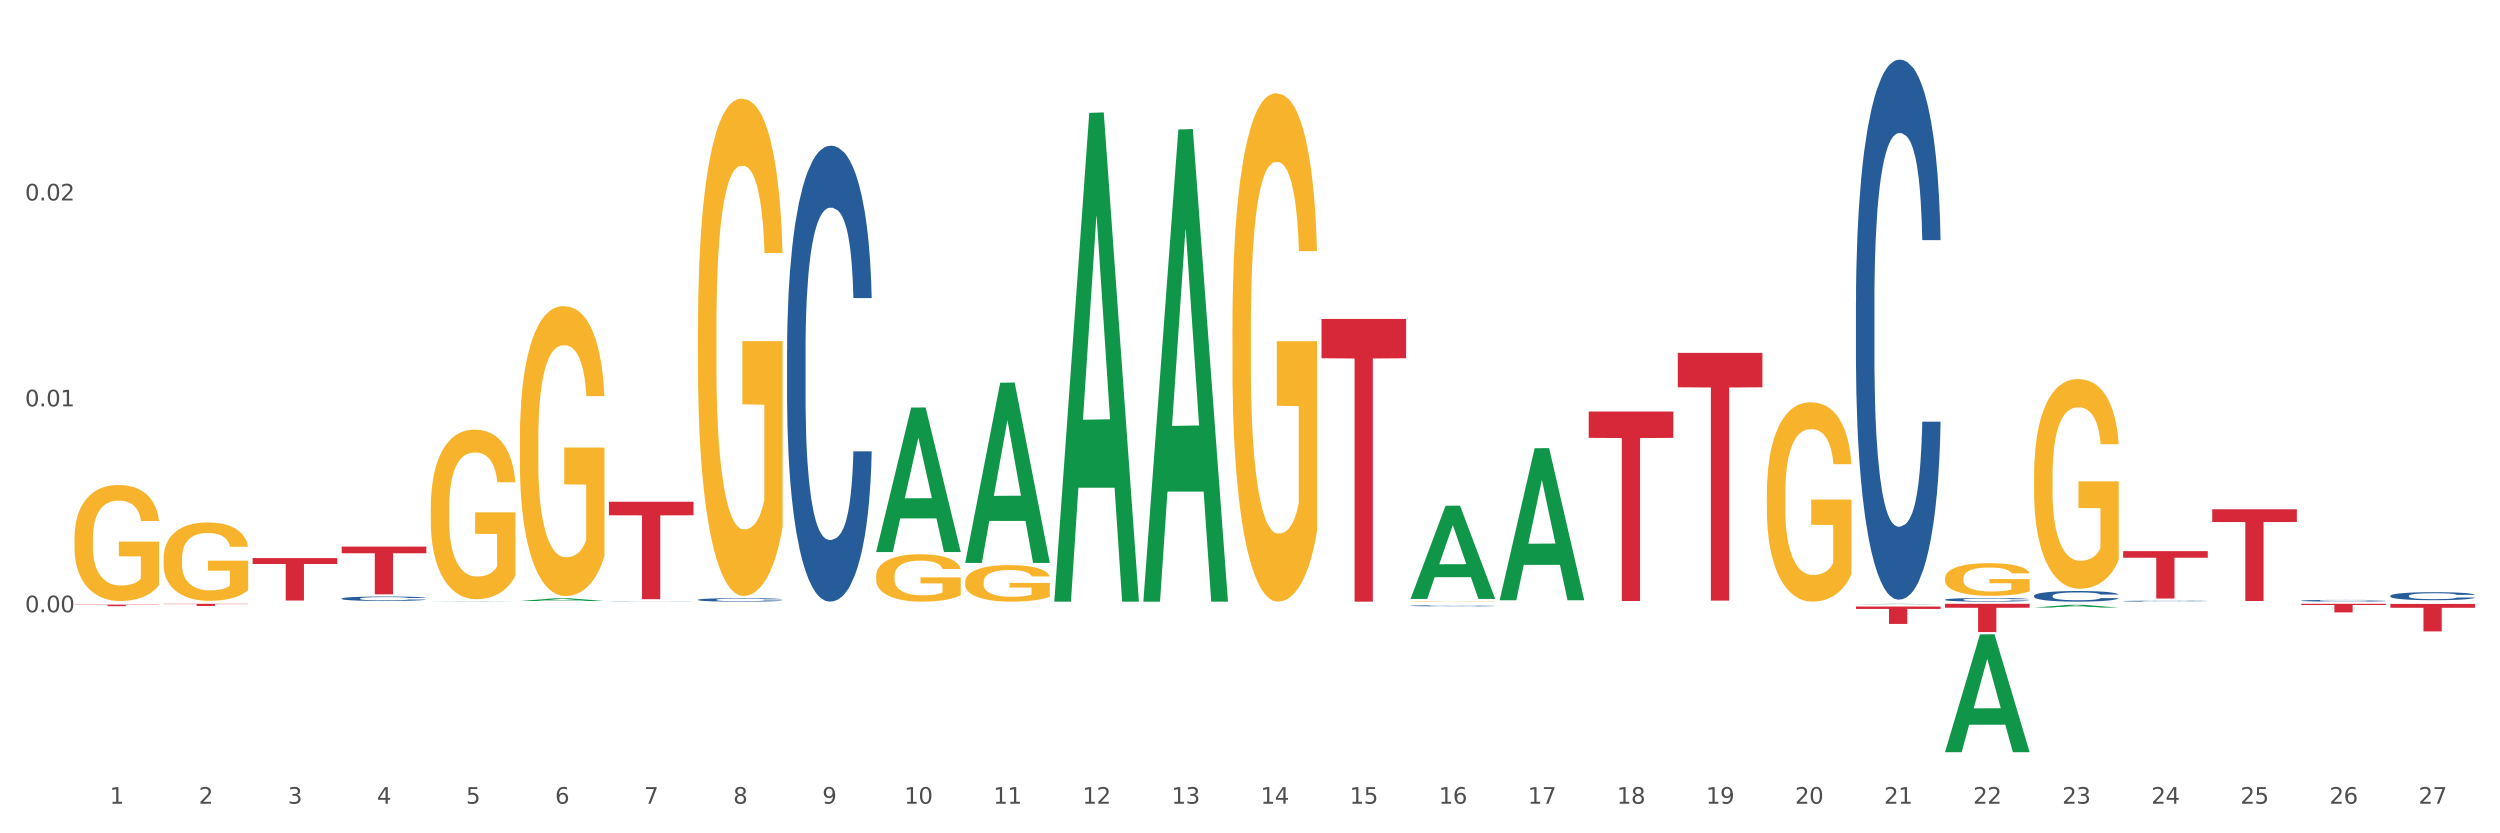 <?xml version="1.0" encoding="utf-8" standalone="no"?>
<!DOCTYPE svg PUBLIC "-//W3C//DTD SVG 1.1//EN"
  "http://www.w3.org/Graphics/SVG/1.1/DTD/svg11.dtd">
<svg xmlns:xlink="http://www.w3.org/1999/xlink" width="1080pt" height="360pt" viewBox="0 0 1080 360" xmlns="http://www.w3.org/2000/svg" version="1.1">
 <rect x="0" y="0" width="1080" height="360" fill="#333333" stroke="none"/>
 <defs>
  <style type="text/css">*{stroke-linejoin: round; stroke-linecap: butt}</style>
 </defs>
 <g id="figure_1">
  <g id="patch_1">
   <path d="M 0 360 
L 1080 360 
L 1080 0 
L 0 0 
z
" style="fill: #ffffff; stroke: #ffffff; stroke-linejoin: miter"/>
  </g>
  <g id="axes_1">
   <g id="matplotlib.axis_1">
    <g id="xtick_1">
     <g id="text_1">
      <!-- 1 -->
      <g style="fill: #4d4d4d" transform="translate(47.399 347.204) scale(0.096 -0.096)">
       <defs>
        <path id="DejaVuSans-31" d="M 794 531 
L 1825 531 
L 1825 4091 
L 703 3866 
L 703 4441 
L 1819 4666 
L 2450 4666 
L 2450 531 
L 3481 531 
L 3481 0 
L 794 0 
L 794 531 
z
" transform="scale(0.016)"/>
       </defs>
       <use xlink:href="#DejaVuSans-31"/>
      </g>
     </g>
    </g>
    <g id="xtick_2">
     <g id="text_2">
      <!-- 2 -->
      <g style="fill: #4d4d4d" transform="translate(85.878 347.204) scale(0.096 -0.096)">
       <defs>
        <path id="DejaVuSans-32" d="M 1228 531 
L 3431 531 
L 3431 0 
L 469 0 
L 469 531 
Q 828 903 1448 1529 
Q 2069 2156 2228 2338 
Q 2531 2678 2651 2914 
Q 2772 3150 2772 3378 
Q 2772 3750 2511 3984 
Q 2250 4219 1831 4219 
Q 1534 4219 1204 4116 
Q 875 4013 500 3803 
L 500 4441 
Q 881 4594 1212 4672 
Q 1544 4750 1819 4750 
Q 2544 4750 2975 4387 
Q 3406 4025 3406 3419 
Q 3406 3131 3298 2873 
Q 3191 2616 2906 2266 
Q 2828 2175 2409 1742 
Q 1991 1309 1228 531 
z
" transform="scale(0.016)"/>
       </defs>
       <use xlink:href="#DejaVuSans-32"/>
      </g>
     </g>
    </g>
    <g id="xtick_3">
     <g id="text_3">
      <!-- 3 -->
      <g style="fill: #4d4d4d" transform="translate(124.358 347.204) scale(0.096 -0.096)">
       <defs>
        <path id="DejaVuSans-33" d="M 2597 2516 
Q 3050 2419 3304 2112 
Q 3559 1806 3559 1356 
Q 3559 666 3084 287 
Q 2609 -91 1734 -91 
Q 1441 -91 1130 -33 
Q 819 25 488 141 
L 488 750 
Q 750 597 1062 519 
Q 1375 441 1716 441 
Q 2309 441 2620 675 
Q 2931 909 2931 1356 
Q 2931 1769 2642 2001 
Q 2353 2234 1838 2234 
L 1294 2234 
L 1294 2753 
L 1863 2753 
Q 2328 2753 2575 2939 
Q 2822 3125 2822 3475 
Q 2822 3834 2567 4026 
Q 2313 4219 1838 4219 
Q 1578 4219 1281 4162 
Q 984 4106 628 3988 
L 628 4550 
Q 988 4650 1302 4700 
Q 1616 4750 1894 4750 
Q 2613 4750 3031 4423 
Q 3450 4097 3450 3541 
Q 3450 3153 3228 2886 
Q 3006 2619 2597 2516 
z
" transform="scale(0.016)"/>
       </defs>
       <use xlink:href="#DejaVuSans-33"/>
      </g>
     </g>
    </g>
    <g id="xtick_4">
     <g id="text_4">
      <!-- 4 -->
      <g style="fill: #4d4d4d" transform="translate(162.838 347.204) scale(0.096 -0.096)">
       <defs>
        <path id="DejaVuSans-34" d="M 2419 4116 
L 825 1625 
L 2419 1625 
L 2419 4116 
z
M 2253 4666 
L 3047 4666 
L 3047 1625 
L 3713 1625 
L 3713 1100 
L 3047 1100 
L 3047 0 
L 2419 0 
L 2419 1100 
L 313 1100 
L 313 1709 
L 2253 4666 
z
" transform="scale(0.016)"/>
       </defs>
       <use xlink:href="#DejaVuSans-34"/>
      </g>
     </g>
    </g>
    <g id="xtick_5">
     <g id="text_5">
      <!-- 5 -->
      <g style="fill: #4d4d4d" transform="translate(201.317 347.204) scale(0.096 -0.096)">
       <defs>
        <path id="DejaVuSans-35" d="M 691 4666 
L 3169 4666 
L 3169 4134 
L 1269 4134 
L 1269 2991 
Q 1406 3038 1543 3061 
Q 1681 3084 1819 3084 
Q 2600 3084 3056 2656 
Q 3513 2228 3513 1497 
Q 3513 744 3044 326 
Q 2575 -91 1722 -91 
Q 1428 -91 1123 -41 
Q 819 9 494 109 
L 494 744 
Q 775 591 1075 516 
Q 1375 441 1709 441 
Q 2250 441 2565 725 
Q 2881 1009 2881 1497 
Q 2881 1984 2565 2268 
Q 2250 2553 1709 2553 
Q 1456 2553 1204 2497 
Q 953 2441 691 2322 
L 691 4666 
z
" transform="scale(0.016)"/>
       </defs>
       <use xlink:href="#DejaVuSans-35"/>
      </g>
     </g>
    </g>
    <g id="xtick_6">
     <g id="text_6">
      <!-- 6 -->
      <g style="fill: #4d4d4d" transform="translate(239.797 347.204) scale(0.096 -0.096)">
       <defs>
        <path id="DejaVuSans-36" d="M 2113 2584 
Q 1688 2584 1439 2293 
Q 1191 2003 1191 1497 
Q 1191 994 1439 701 
Q 1688 409 2113 409 
Q 2538 409 2786 701 
Q 3034 994 3034 1497 
Q 3034 2003 2786 2293 
Q 2538 2584 2113 2584 
z
M 3366 4563 
L 3366 3988 
Q 3128 4100 2886 4159 
Q 2644 4219 2406 4219 
Q 1781 4219 1451 3797 
Q 1122 3375 1075 2522 
Q 1259 2794 1537 2939 
Q 1816 3084 2150 3084 
Q 2853 3084 3261 2657 
Q 3669 2231 3669 1497 
Q 3669 778 3244 343 
Q 2819 -91 2113 -91 
Q 1303 -91 875 529 
Q 447 1150 447 2328 
Q 447 3434 972 4092 
Q 1497 4750 2381 4750 
Q 2619 4750 2861 4703 
Q 3103 4656 3366 4563 
z
" transform="scale(0.016)"/>
       </defs>
       <use xlink:href="#DejaVuSans-36"/>
      </g>
     </g>
    </g>
    <g id="xtick_7">
     <g id="text_7">
      <!-- 7 -->
      <g style="fill: #4d4d4d" transform="translate(278.276 347.204) scale(0.096 -0.096)">
       <defs>
        <path id="DejaVuSans-37" d="M 525 4666 
L 3525 4666 
L 3525 4397 
L 1831 0 
L 1172 0 
L 2766 4134 
L 525 4134 
L 525 4666 
z
" transform="scale(0.016)"/>
       </defs>
       <use xlink:href="#DejaVuSans-37"/>
      </g>
     </g>
    </g>
    <g id="xtick_8">
     <g id="text_8">
      <!-- 8 -->
      <g style="fill: #4d4d4d" transform="translate(316.756 347.204) scale(0.096 -0.096)">
       <defs>
        <path id="DejaVuSans-38" d="M 2034 2216 
Q 1584 2216 1326 1975 
Q 1069 1734 1069 1313 
Q 1069 891 1326 650 
Q 1584 409 2034 409 
Q 2484 409 2743 651 
Q 3003 894 3003 1313 
Q 3003 1734 2745 1975 
Q 2488 2216 2034 2216 
z
M 1403 2484 
Q 997 2584 770 2862 
Q 544 3141 544 3541 
Q 544 4100 942 4425 
Q 1341 4750 2034 4750 
Q 2731 4750 3128 4425 
Q 3525 4100 3525 3541 
Q 3525 3141 3298 2862 
Q 3072 2584 2669 2484 
Q 3125 2378 3379 2068 
Q 3634 1759 3634 1313 
Q 3634 634 3220 271 
Q 2806 -91 2034 -91 
Q 1263 -91 848 271 
Q 434 634 434 1313 
Q 434 1759 690 2068 
Q 947 2378 1403 2484 
z
M 1172 3481 
Q 1172 3119 1398 2916 
Q 1625 2713 2034 2713 
Q 2441 2713 2670 2916 
Q 2900 3119 2900 3481 
Q 2900 3844 2670 4047 
Q 2441 4250 2034 4250 
Q 1625 4250 1398 4047 
Q 1172 3844 1172 3481 
z
" transform="scale(0.016)"/>
       </defs>
       <use xlink:href="#DejaVuSans-38"/>
      </g>
     </g>
    </g>
    <g id="xtick_9">
     <g id="text_9">
      <!-- 9 -->
      <g style="fill: #4d4d4d" transform="translate(355.236 347.204) scale(0.096 -0.096)">
       <defs>
        <path id="DejaVuSans-39" d="M 703 97 
L 703 672 
Q 941 559 1184 500 
Q 1428 441 1663 441 
Q 2288 441 2617 861 
Q 2947 1281 2994 2138 
Q 2813 1869 2534 1725 
Q 2256 1581 1919 1581 
Q 1219 1581 811 2004 
Q 403 2428 403 3163 
Q 403 3881 828 4315 
Q 1253 4750 1959 4750 
Q 2769 4750 3195 4129 
Q 3622 3509 3622 2328 
Q 3622 1225 3098 567 
Q 2575 -91 1691 -91 
Q 1453 -91 1209 -44 
Q 966 3 703 97 
z
M 1959 2075 
Q 2384 2075 2632 2365 
Q 2881 2656 2881 3163 
Q 2881 3666 2632 3958 
Q 2384 4250 1959 4250 
Q 1534 4250 1286 3958 
Q 1038 3666 1038 3163 
Q 1038 2656 1286 2365 
Q 1534 2075 1959 2075 
z
" transform="scale(0.016)"/>
       </defs>
       <use xlink:href="#DejaVuSans-39"/>
      </g>
     </g>
    </g>
    <g id="xtick_10">
     <g id="text_10">
      <!-- 10 -->
      <g style="fill: #4d4d4d" transform="translate(390.661 347.204) scale(0.096 -0.096)">
       <defs>
        <path id="DejaVuSans-30" d="M 2034 4250 
Q 1547 4250 1301 3770 
Q 1056 3291 1056 2328 
Q 1056 1369 1301 889 
Q 1547 409 2034 409 
Q 2525 409 2770 889 
Q 3016 1369 3016 2328 
Q 3016 3291 2770 3770 
Q 2525 4250 2034 4250 
z
M 2034 4750 
Q 2819 4750 3233 4129 
Q 3647 3509 3647 2328 
Q 3647 1150 3233 529 
Q 2819 -91 2034 -91 
Q 1250 -91 836 529 
Q 422 1150 422 2328 
Q 422 3509 836 4129 
Q 1250 4750 2034 4750 
z
" transform="scale(0.016)"/>
       </defs>
       <use xlink:href="#DejaVuSans-31"/>
       <use xlink:href="#DejaVuSans-30" transform="translate(63.623 0)"/>
      </g>
     </g>
    </g>
    <g id="xtick_11">
     <g id="text_11">
      <!-- 11 -->
      <g style="fill: #4d4d4d" transform="translate(429.141 347.204) scale(0.096 -0.096)">
       <use xlink:href="#DejaVuSans-31"/>
       <use xlink:href="#DejaVuSans-31" transform="translate(63.623 0)"/>
      </g>
     </g>
    </g>
    <g id="xtick_12">
     <g id="text_12">
      <!-- 12 -->
      <g style="fill: #4d4d4d" transform="translate(467.62 347.204) scale(0.096 -0.096)">
       <use xlink:href="#DejaVuSans-31"/>
       <use xlink:href="#DejaVuSans-32" transform="translate(63.623 0)"/>
      </g>
     </g>
    </g>
    <g id="xtick_13">
     <g id="text_13">
      <!-- 13 -->
      <g style="fill: #4d4d4d" transform="translate(506.1 347.204) scale(0.096 -0.096)">
       <use xlink:href="#DejaVuSans-31"/>
       <use xlink:href="#DejaVuSans-33" transform="translate(63.623 0)"/>
      </g>
     </g>
    </g>
    <g id="xtick_14">
     <g id="text_14">
      <!-- 14 -->
      <g style="fill: #4d4d4d" transform="translate(544.58 347.204) scale(0.096 -0.096)">
       <use xlink:href="#DejaVuSans-31"/>
       <use xlink:href="#DejaVuSans-34" transform="translate(63.623 0)"/>
      </g>
     </g>
    </g>
    <g id="xtick_15">
     <g id="text_15">
      <!-- 15 -->
      <g style="fill: #4d4d4d" transform="translate(583.059 347.204) scale(0.096 -0.096)">
       <use xlink:href="#DejaVuSans-31"/>
       <use xlink:href="#DejaVuSans-35" transform="translate(63.623 0)"/>
      </g>
     </g>
    </g>
    <g id="xtick_16">
     <g id="text_16">
      <!-- 16 -->
      <g style="fill: #4d4d4d" transform="translate(621.539 347.204) scale(0.096 -0.096)">
       <use xlink:href="#DejaVuSans-31"/>
       <use xlink:href="#DejaVuSans-36" transform="translate(63.623 0)"/>
      </g>
     </g>
    </g>
    <g id="xtick_17">
     <g id="text_17">
      <!-- 17 -->
      <g style="fill: #4d4d4d" transform="translate(660.018 347.204) scale(0.096 -0.096)">
       <use xlink:href="#DejaVuSans-31"/>
       <use xlink:href="#DejaVuSans-37" transform="translate(63.623 0)"/>
      </g>
     </g>
    </g>
    <g id="xtick_18">
     <g id="text_18">
      <!-- 18 -->
      <g style="fill: #4d4d4d" transform="translate(698.498 347.204) scale(0.096 -0.096)">
       <use xlink:href="#DejaVuSans-31"/>
       <use xlink:href="#DejaVuSans-38" transform="translate(63.623 0)"/>
      </g>
     </g>
    </g>
    <g id="xtick_19">
     <g id="text_19">
      <!-- 19 -->
      <g style="fill: #4d4d4d" transform="translate(736.977 347.204) scale(0.096 -0.096)">
       <use xlink:href="#DejaVuSans-31"/>
       <use xlink:href="#DejaVuSans-39" transform="translate(63.623 0)"/>
      </g>
     </g>
    </g>
    <g id="xtick_20">
     <g id="text_20">
      <!-- 20 -->
      <g style="fill: #4d4d4d" transform="translate(775.457 347.204) scale(0.096 -0.096)">
       <use xlink:href="#DejaVuSans-32"/>
       <use xlink:href="#DejaVuSans-30" transform="translate(63.623 0)"/>
      </g>
     </g>
    </g>
    <g id="xtick_21">
     <g id="text_21">
      <!-- 21 -->
      <g style="fill: #4d4d4d" transform="translate(813.937 347.204) scale(0.096 -0.096)">
       <use xlink:href="#DejaVuSans-32"/>
       <use xlink:href="#DejaVuSans-31" transform="translate(63.623 0)"/>
      </g>
     </g>
    </g>
    <g id="xtick_22">
     <g id="text_22">
      <!-- 22 -->
      <g style="fill: #4d4d4d" transform="translate(852.416 347.204) scale(0.096 -0.096)">
       <use xlink:href="#DejaVuSans-32"/>
       <use xlink:href="#DejaVuSans-32" transform="translate(63.623 0)"/>
      </g>
     </g>
    </g>
    <g id="xtick_23">
     <g id="text_23">
      <!-- 23 -->
      <g style="fill: #4d4d4d" transform="translate(890.896 347.204) scale(0.096 -0.096)">
       <use xlink:href="#DejaVuSans-32"/>
       <use xlink:href="#DejaVuSans-33" transform="translate(63.623 0)"/>
      </g>
     </g>
    </g>
    <g id="xtick_24">
     <g id="text_24">
      <!-- 24 -->
      <g style="fill: #4d4d4d" transform="translate(929.375 347.204) scale(0.096 -0.096)">
       <use xlink:href="#DejaVuSans-32"/>
       <use xlink:href="#DejaVuSans-34" transform="translate(63.623 0)"/>
      </g>
     </g>
    </g>
    <g id="xtick_25">
     <g id="text_25">
      <!-- 25 -->
      <g style="fill: #4d4d4d" transform="translate(967.855 347.204) scale(0.096 -0.096)">
       <use xlink:href="#DejaVuSans-32"/>
       <use xlink:href="#DejaVuSans-35" transform="translate(63.623 0)"/>
      </g>
     </g>
    </g>
    <g id="xtick_26">
     <g id="text_26">
      <!-- 26 -->
      <g style="fill: #4d4d4d" transform="translate(1006.335 347.204) scale(0.096 -0.096)">
       <use xlink:href="#DejaVuSans-32"/>
       <use xlink:href="#DejaVuSans-36" transform="translate(63.623 0)"/>
      </g>
     </g>
    </g>
    <g id="xtick_27">
     <g id="text_27">
      <!-- 27 -->
      <g style="fill: #4d4d4d" transform="translate(1044.814 347.204) scale(0.096 -0.096)">
       <use xlink:href="#DejaVuSans-32"/>
       <use xlink:href="#DejaVuSans-37" transform="translate(63.623 0)"/>
      </g>
     </g>
    </g>
    <g id="xtick_28"/>
    <g id="xtick_29"/>
    <g id="xtick_30"/>
    <g id="xtick_31"/>
    <g id="xtick_32"/>
    <g id="xtick_33"/>
    <g id="xtick_34"/>
    <g id="xtick_35"/>
    <g id="xtick_36"/>
    <g id="xtick_37"/>
    <g id="xtick_38"/>
    <g id="xtick_39"/>
    <g id="xtick_40"/>
    <g id="xtick_41"/>
    <g id="xtick_42"/>
    <g id="xtick_43"/>
    <g id="xtick_44"/>
    <g id="xtick_45"/>
    <g id="xtick_46"/>
    <g id="xtick_47"/>
    <g id="xtick_48"/>
    <g id="xtick_49"/>
    <g id="xtick_50"/>
    <g id="xtick_51"/>
    <g id="xtick_52"/>
    <g id="xtick_53"/>
   </g>
   <g id="matplotlib.axis_2">
    <g id="ytick_1">
     <g id="text_28">
      <!-- 0.00 -->
      <g style="fill: #4d4d4d" transform="translate(10.8 264.5) scale(0.096 -0.096)">
       <defs>
        <path id="DejaVuSans-2e" d="M 684 794 
L 1344 794 
L 1344 0 
L 684 0 
L 684 794 
z
" transform="scale(0.016)"/>
       </defs>
       <use xlink:href="#DejaVuSans-30"/>
       <use xlink:href="#DejaVuSans-2e" transform="translate(63.623 0)"/>
       <use xlink:href="#DejaVuSans-30" transform="translate(95.41 0)"/>
       <use xlink:href="#DejaVuSans-30" transform="translate(159.033 0)"/>
      </g>
     </g>
    </g>
    <g id="ytick_2">
     <g id="text_29">
      <!-- 0.01 -->
      <g style="fill: #4d4d4d" transform="translate(10.8 175.549) scale(0.096 -0.096)">
       <use xlink:href="#DejaVuSans-30"/>
       <use xlink:href="#DejaVuSans-2e" transform="translate(63.623 0)"/>
       <use xlink:href="#DejaVuSans-30" transform="translate(95.41 0)"/>
       <use xlink:href="#DejaVuSans-31" transform="translate(159.033 0)"/>
      </g>
     </g>
    </g>
    <g id="ytick_3">
     <g id="text_30">
      <!-- 0.02 -->
      <g style="fill: #4d4d4d" transform="translate(10.8 86.598) scale(0.096 -0.096)">
       <use xlink:href="#DejaVuSans-30"/>
       <use xlink:href="#DejaVuSans-2e" transform="translate(63.623 0)"/>
       <use xlink:href="#DejaVuSans-30" transform="translate(95.41 0)"/>
       <use xlink:href="#DejaVuSans-32" transform="translate(159.033 0)"/>
      </g>
     </g>
    </g>
    <g id="ytick_4"/>
    <g id="ytick_5"/>
    <g id="ytick_6"/>
    <g id="ytick_7"/>
   </g>
   <g id="PolyCollection_1">
    <path d="M 186.093 259.912 
L 186.131 259.912 
L 201.206 259.802 
L 207.461 259.802 
L 222.649 259.912 
L 215.413 259.912 
L 212.135 259.886 
L 196.57 259.886 
L 196.457 259.887 
L 193.291 259.912 
L 186.093 259.912 
L 186.093 259.912 
L 198.53 259.871 
L 210.175 259.871 
L 204.409 259.826 
L 204.333 259.825 
L 204.258 259.826 
L 198.492 259.871 
L 198.53 259.871 
L 186.093 259.912 
z
" clip-path="url(#paded328f27)" style="fill: #109648"/>
    <path d="M 801.767 262.012 
L 838.322 262.012 
L 838.322 263.06 
L 823.943 263.067 
L 823.943 269.551 
L 816.06 269.551 
L 816.06 263.067 
L 801.767 263.06 
L 801.767 262.02 
L 801.767 262.012 
z
" clip-path="url(#paded328f27)" style="fill: #d62839"/>
    <path d="M 840.246 260.852 
L 876.802 260.852 
L 876.802 262.549 
L 862.422 262.561 
L 862.422 273.062 
L 854.539 273.062 
L 854.539 262.561 
L 840.246 262.549 
L 840.246 260.864 
L 840.246 260.852 
z
" clip-path="url(#paded328f27)" style="fill: #d62839"/>
    <path d="M 917.206 238.085 
L 953.761 238.085 
L 953.761 240.93 
L 939.382 240.949 
L 939.382 258.555 
L 931.499 258.555 
L 931.499 240.949 
L 917.206 240.93 
L 917.206 238.105 
L 917.206 238.085 
z
" clip-path="url(#paded328f27)" style="fill: #d62839"/>
    <path d="M 955.685 220.005 
L 992.241 220.005 
L 992.241 225.51 
L 977.861 225.548 
L 977.861 259.621 
L 969.978 259.621 
L 969.978 225.548 
L 955.685 225.51 
L 955.685 220.042 
L 955.685 220.005 
z
" clip-path="url(#paded328f27)" style="fill: #d62839"/>
    <path d="M 994.165 260.852 
L 1030.72 260.852 
L 1030.72 261.367 
L 1016.341 261.371 
L 1016.341 264.556 
L 1008.458 264.556 
L 1008.458 261.371 
L 994.165 261.367 
L 994.165 260.856 
L 994.165 260.852 
z
" clip-path="url(#paded328f27)" style="fill: #d62839"/>
    <path d="M 1032.644 260.906 
L 1069.2 260.906 
L 1069.2 262.555 
L 1054.82 262.566 
L 1054.82 272.767 
L 1046.937 272.767 
L 1046.937 262.566 
L 1032.644 262.555 
L 1032.644 260.917 
L 1032.644 260.906 
z
" clip-path="url(#paded328f27)" style="fill: #d62839"/>
    <path d="M 1032.644 257.379 
L 1032.688 257.376 
L 1032.688 257.288 
L 1032.817 257.167 
L 1033.293 256.945 
L 1033.897 256.777 
L 1034.935 256.581 
L 1035.496 256.498 
L 1036.231 256.406 
L 1037.743 256.257 
L 1039.472 256.131 
L 1040.681 256.061 
L 1041.589 256.016 
L 1043.62 255.937 
L 1044.786 255.902 
L 1045.996 255.874 
L 1047.033 255.855 
L 1048.762 255.833 
L 1050.144 255.823 
L 1051.743 255.82 
L 1053.083 255.823 
L 1054.854 255.836 
L 1057.447 255.874 
L 1058.441 255.896 
L 1059.78 255.934 
L 1061.163 255.985 
L 1062.286 256.035 
L 1063.583 256.108 
L 1064.922 256.203 
L 1066.219 256.324 
L 1067.126 256.435 
L 1067.86 256.552 
L 1068.509 256.695 
L 1068.984 256.85 
L 1069.2 256.98 
L 1061.293 256.98 
L 1061.077 256.863 
L 1060.644 256.736 
L 1060.212 256.65 
L 1059.737 256.581 
L 1059.002 256.501 
L 1058.354 256.451 
L 1057.274 256.39 
L 1056.28 256.352 
L 1055.459 256.33 
L 1054.465 256.311 
L 1052.348 256.292 
L 1050.836 256.292 
L 1049.885 256.299 
L 1048.718 256.314 
L 1047.725 256.337 
L 1046.558 256.375 
L 1045.651 256.416 
L 1044.743 256.47 
L 1044.225 256.508 
L 1043.447 256.577 
L 1042.928 256.635 
L 1042.237 256.733 
L 1041.848 256.803 
L 1041.157 256.983 
L 1040.854 257.116 
L 1040.725 257.208 
L 1040.638 257.31 
L 1040.638 257.804 
L 1040.897 258.026 
L 1041.114 258.121 
L 1041.459 258.229 
L 1042.107 258.368 
L 1043.058 258.505 
L 1044.052 258.603 
L 1044.873 258.663 
L 1045.651 258.708 
L 1046.428 258.743 
L 1047.379 258.774 
L 1048.157 258.793 
L 1049.323 258.812 
L 1050.706 258.822 
L 1051.786 258.822 
L 1053.99 258.806 
L 1054.984 258.79 
L 1055.935 258.768 
L 1056.972 258.733 
L 1057.793 258.695 
L 1058.268 258.666 
L 1059.046 258.606 
L 1059.651 258.543 
L 1060.169 258.47 
L 1060.515 258.407 
L 1060.904 258.311 
L 1061.206 258.204 
L 1061.293 258.147 
L 1069.2 258.147 
L 1069.027 258.261 
L 1068.725 258.372 
L 1068.12 258.521 
L 1067.644 258.606 
L 1066.91 258.711 
L 1066.132 258.8 
L 1065.052 258.898 
L 1064.058 258.971 
L 1063.021 259.034 
L 1061.898 259.091 
L 1059.867 259.17 
L 1059.132 259.193 
L 1057.577 259.231 
L 1056.367 259.253 
L 1054.595 259.275 
L 1052.78 259.288 
L 1050.879 259.291 
L 1049.194 259.285 
L 1047.336 259.266 
L 1046.169 259.247 
L 1044.873 259.218 
L 1043.36 259.174 
L 1041.935 259.12 
L 1040.595 259.056 
L 1039.342 258.983 
L 1038.175 258.901 
L 1036.663 258.765 
L 1035.539 258.632 
L 1034.718 258.508 
L 1034.157 258.403 
L 1033.595 258.27 
L 1033.293 258.178 
L 1032.817 257.956 
L 1032.644 257.75 
L 1032.644 257.379 
z
" clip-path="url(#paded328f27)" style="fill: #255c99"/>
    <path d="M 994.165 259.485 
L 994.208 259.484 
L 994.208 259.465 
L 994.338 259.44 
L 994.813 259.393 
L 995.418 259.358 
L 996.455 259.317 
L 997.017 259.299 
L 997.751 259.28 
L 999.264 259.248 
L 1000.992 259.222 
L 1002.202 259.207 
L 1003.109 259.198 
L 1005.14 259.181 
L 1006.307 259.174 
L 1007.517 259.168 
L 1008.554 259.164 
L 1010.282 259.159 
L 1011.665 259.157 
L 1013.264 259.156 
L 1014.603 259.157 
L 1016.375 259.16 
L 1018.967 259.168 
L 1019.961 259.172 
L 1021.301 259.18 
L 1022.683 259.191 
L 1023.807 259.202 
L 1025.103 259.217 
L 1026.443 259.237 
L 1027.739 259.262 
L 1028.646 259.286 
L 1029.381 259.31 
L 1030.029 259.341 
L 1030.504 259.373 
L 1030.72 259.401 
L 1022.813 259.401 
L 1022.597 259.376 
L 1022.165 259.349 
L 1021.733 259.331 
L 1021.257 259.317 
L 1020.523 259.3 
L 1019.875 259.289 
L 1018.794 259.276 
L 1017.801 259.268 
L 1016.98 259.264 
L 1015.986 259.26 
L 1013.869 259.256 
L 1012.356 259.256 
L 1011.406 259.257 
L 1010.239 259.26 
L 1009.245 259.265 
L 1008.078 259.273 
L 1007.171 259.282 
L 1006.264 259.293 
L 1005.745 259.301 
L 1004.967 259.316 
L 1004.449 259.328 
L 1003.757 259.349 
L 1003.369 259.363 
L 1002.677 259.401 
L 1002.375 259.429 
L 1002.245 259.449 
L 1002.159 259.47 
L 1002.159 259.574 
L 1002.418 259.621 
L 1002.634 259.641 
L 1002.98 259.664 
L 1003.628 259.693 
L 1004.578 259.722 
L 1005.572 259.743 
L 1006.393 259.755 
L 1007.171 259.765 
L 1007.949 259.772 
L 1008.899 259.779 
L 1009.677 259.783 
L 1010.844 259.787 
L 1012.227 259.789 
L 1013.307 259.789 
L 1015.511 259.785 
L 1016.504 259.782 
L 1017.455 259.777 
L 1018.492 259.77 
L 1019.313 259.762 
L 1019.788 259.756 
L 1020.566 259.743 
L 1021.171 259.73 
L 1021.69 259.715 
L 1022.035 259.701 
L 1022.424 259.681 
L 1022.727 259.658 
L 1022.813 259.646 
L 1030.72 259.646 
L 1030.548 259.67 
L 1030.245 259.694 
L 1029.64 259.725 
L 1029.165 259.743 
L 1028.43 259.765 
L 1027.653 259.784 
L 1026.572 259.805 
L 1025.578 259.82 
L 1024.541 259.833 
L 1023.418 259.845 
L 1021.387 259.862 
L 1020.652 259.867 
L 1019.097 259.875 
L 1017.887 259.879 
L 1016.115 259.884 
L 1014.301 259.887 
L 1012.399 259.887 
L 1010.714 259.886 
L 1008.856 259.882 
L 1007.69 259.878 
L 1006.393 259.872 
L 1004.881 259.863 
L 1003.455 259.851 
L 1002.115 259.838 
L 1000.862 259.823 
L 999.696 259.805 
L 998.183 259.777 
L 997.06 259.749 
L 996.239 259.723 
L 995.677 259.7 
L 995.115 259.672 
L 994.813 259.653 
L 994.338 259.606 
L 994.165 259.563 
L 994.165 259.485 
z
" clip-path="url(#paded328f27)" style="fill: #255c99"/>
    <path d="M 32.175 232.686 
L 32.218 232.64 
L 32.218 230.992 
L 32.304 229.573 
L 32.736 226.139 
L 33.383 223.301 
L 33.858 221.79 
L 34.333 220.554 
L 34.894 219.318 
L 35.585 218.036 
L 36.836 216.159 
L 37.613 215.198 
L 38.563 214.191 
L 40.289 212.726 
L 41.54 211.902 
L 42.835 211.215 
L 44.95 210.391 
L 46.331 210.025 
L 47.799 209.75 
L 49.568 209.567 
L 50.906 209.521 
L 53.841 209.659 
L 56.344 210.071 
L 57.552 210.391 
L 59.106 210.94 
L 59.926 211.307 
L 61.264 212.039 
L 62.645 213 
L 63.595 213.824 
L 65.019 215.381 
L 66.098 216.937 
L 67.091 218.86 
L 67.608 220.188 
L 67.997 221.424 
L 68.342 222.843 
L 68.687 225.086 
L 60.919 225.086 
L 60.617 223.484 
L 60.142 221.973 
L 59.451 220.508 
L 58.847 219.593 
L 57.811 218.448 
L 56.862 217.716 
L 55.869 217.166 
L 54.661 216.709 
L 53.711 216.48 
L 52.373 216.297 
L 49.741 216.342 
L 47.971 216.709 
L 46.763 217.166 
L 45.986 217.578 
L 45.295 218.036 
L 44.518 218.677 
L 43.612 219.638 
L 42.965 220.508 
L 42.317 221.607 
L 41.799 222.706 
L 41.325 223.987 
L 40.936 225.361 
L 40.634 226.78 
L 40.375 228.52 
L 40.159 231.404 
L 40.159 237.675 
L 40.246 239.095 
L 40.462 240.972 
L 40.72 242.391 
L 41.152 244.085 
L 41.54 245.229 
L 42.274 246.877 
L 43.094 248.251 
L 43.742 249.12 
L 44.389 249.853 
L 45.511 250.86 
L 46.763 251.684 
L 47.842 252.188 
L 49.309 252.645 
L 50.302 252.828 
L 51.165 252.92 
L 53.28 252.92 
L 54.79 252.783 
L 56.473 252.462 
L 57.768 252.05 
L 58.847 251.547 
L 60.056 250.723 
L 60.833 249.944 
L 60.833 240.376 
L 51.338 240.331 
L 51.338 233.967 
L 68.731 233.967 
L 68.731 252.645 
L 67.997 253.607 
L 67.177 254.476 
L 66.314 255.255 
L 65.019 256.216 
L 63.465 257.132 
L 62.084 257.773 
L 60.617 258.322 
L 58.89 258.826 
L 56.646 259.283 
L 55.265 259.466 
L 53.539 259.604 
L 51.51 259.65 
L 49.741 259.558 
L 48.014 259.329 
L 46.202 258.917 
L 44.432 258.322 
L 43.094 257.727 
L 41.756 256.994 
L 40.332 256.033 
L 39.21 255.117 
L 38.347 254.293 
L 37.397 253.24 
L 36.361 251.867 
L 35.585 250.631 
L 34.894 249.349 
L 34.16 247.701 
L 33.642 246.282 
L 33.124 244.497 
L 32.822 243.169 
L 32.477 241.109 
L 32.218 238.225 
L 32.175 232.686 
z
" clip-path="url(#paded328f27)" style="fill: #f7b32b"/>
    <path d="M 878.726 257.379 
L 878.769 257.375 
L 878.769 257.258 
L 878.899 257.098 
L 879.374 256.804 
L 879.979 256.581 
L 881.016 256.321 
L 881.578 256.212 
L 882.312 256.09 
L 883.825 255.893 
L 885.553 255.725 
L 886.763 255.632 
L 887.67 255.573 
L 889.701 255.468 
L 890.868 255.422 
L 892.078 255.384 
L 893.115 255.359 
L 894.843 255.33 
L 896.226 255.317 
L 897.825 255.313 
L 899.164 255.317 
L 900.936 255.334 
L 903.529 255.384 
L 904.522 255.414 
L 905.862 255.464 
L 907.245 255.531 
L 908.368 255.599 
L 909.664 255.695 
L 911.004 255.821 
L 912.3 255.981 
L 913.208 256.128 
L 913.942 256.283 
L 914.59 256.472 
L 915.066 256.678 
L 915.282 256.85 
L 907.374 256.85 
L 907.158 256.695 
L 906.726 256.527 
L 906.294 256.413 
L 905.819 256.321 
L 905.084 256.216 
L 904.436 256.149 
L 903.356 256.069 
L 902.362 256.019 
L 901.541 255.989 
L 900.547 255.964 
L 898.43 255.939 
L 896.917 255.939 
L 895.967 255.947 
L 894.8 255.968 
L 893.806 255.998 
L 892.64 256.048 
L 891.732 256.103 
L 890.825 256.174 
L 890.306 256.224 
L 889.529 256.317 
L 889.01 256.392 
L 888.319 256.523 
L 887.93 256.615 
L 887.238 256.854 
L 886.936 257.031 
L 886.806 257.153 
L 886.72 257.287 
L 886.72 257.942 
L 886.979 258.236 
L 887.195 258.362 
L 887.541 258.505 
L 888.189 258.69 
L 889.14 258.87 
L 890.133 259.001 
L 890.954 259.08 
L 891.732 259.139 
L 892.51 259.185 
L 893.461 259.227 
L 894.238 259.253 
L 895.405 259.278 
L 896.788 259.29 
L 897.868 259.29 
L 900.072 259.269 
L 901.066 259.248 
L 902.016 259.219 
L 903.053 259.173 
L 903.874 259.122 
L 904.35 259.085 
L 905.127 259.005 
L 905.732 258.921 
L 906.251 258.824 
L 906.596 258.74 
L 906.985 258.614 
L 907.288 258.471 
L 907.374 258.396 
L 915.282 258.396 
L 915.109 258.547 
L 914.806 258.694 
L 914.201 258.891 
L 913.726 259.005 
L 912.992 259.143 
L 912.214 259.261 
L 911.133 259.391 
L 910.14 259.488 
L 909.103 259.572 
L 907.979 259.647 
L 905.948 259.752 
L 905.214 259.782 
L 903.658 259.832 
L 902.448 259.862 
L 900.677 259.891 
L 898.862 259.908 
L 896.961 259.912 
L 895.275 259.904 
L 893.417 259.878 
L 892.251 259.853 
L 890.954 259.815 
L 889.442 259.757 
L 888.016 259.685 
L 886.677 259.601 
L 885.424 259.505 
L 884.257 259.395 
L 882.745 259.215 
L 881.621 259.038 
L 880.8 258.875 
L 880.238 258.736 
L 879.677 258.56 
L 879.374 258.438 
L 878.899 258.144 
L 878.726 257.871 
L 878.726 257.379 
z
" clip-path="url(#paded328f27)" style="fill: #255c99"/>
    <path d="M 840.246 259.046 
L 840.29 259.044 
L 840.29 259.004 
L 840.419 258.949 
L 840.895 258.849 
L 841.5 258.773 
L 842.537 258.683 
L 843.098 258.646 
L 843.833 258.604 
L 845.345 258.537 
L 847.074 258.479 
L 848.283 258.448 
L 849.191 258.428 
L 851.222 258.392 
L 852.388 258.376 
L 853.598 258.363 
L 854.635 258.354 
L 856.364 258.344 
L 857.746 258.34 
L 859.345 258.339 
L 860.685 258.34 
L 862.456 258.346 
L 865.049 258.363 
L 866.043 258.373 
L 867.382 258.39 
L 868.765 258.413 
L 869.888 258.436 
L 871.185 258.469 
L 872.524 258.512 
L 873.821 258.567 
L 874.728 258.617 
L 875.463 258.671 
L 876.111 258.735 
L 876.586 258.806 
L 876.802 258.865 
L 868.895 258.865 
L 868.679 258.811 
L 868.246 258.754 
L 867.814 258.715 
L 867.339 258.683 
L 866.604 258.648 
L 865.956 258.625 
L 864.876 258.597 
L 863.882 258.58 
L 863.061 258.57 
L 862.067 258.561 
L 859.95 258.553 
L 858.438 258.553 
L 857.487 258.556 
L 856.321 258.563 
L 855.327 258.573 
L 854.16 258.59 
L 853.253 258.609 
L 852.345 258.633 
L 851.827 258.65 
L 851.049 258.682 
L 850.53 258.708 
L 849.839 258.752 
L 849.45 258.784 
L 848.759 258.866 
L 848.456 258.926 
L 848.327 258.968 
L 848.24 259.014 
L 848.24 259.238 
L 848.5 259.339 
L 848.716 259.382 
L 849.061 259.431 
L 849.709 259.494 
L 850.66 259.556 
L 851.654 259.6 
L 852.475 259.628 
L 853.253 259.648 
L 854.03 259.663 
L 854.981 259.678 
L 855.759 259.686 
L 856.925 259.695 
L 858.308 259.699 
L 859.388 259.699 
L 861.592 259.692 
L 862.586 259.685 
L 863.537 259.675 
L 864.574 259.659 
L 865.395 259.642 
L 865.87 259.629 
L 866.648 259.602 
L 867.253 259.573 
L 867.771 259.54 
L 868.117 259.511 
L 868.506 259.468 
L 868.808 259.419 
L 868.895 259.393 
L 876.802 259.393 
L 876.629 259.445 
L 876.327 259.495 
L 875.722 259.563 
L 875.246 259.602 
L 874.512 259.649 
L 873.734 259.689 
L 872.654 259.734 
L 871.66 259.767 
L 870.623 259.796 
L 869.5 259.822 
L 867.469 259.857 
L 866.734 259.868 
L 865.179 259.885 
L 863.969 259.895 
L 862.197 259.905 
L 860.382 259.911 
L 858.481 259.912 
L 856.796 259.909 
L 854.938 259.901 
L 853.771 259.892 
L 852.475 259.879 
L 850.962 259.859 
L 849.537 259.834 
L 848.197 259.806 
L 846.944 259.773 
L 845.777 259.735 
L 844.265 259.674 
L 843.141 259.613 
L 842.321 259.557 
L 841.759 259.51 
L 841.197 259.449 
L 840.895 259.408 
L 840.419 259.307 
L 840.246 259.214 
L 840.246 259.046 
z
" clip-path="url(#paded328f27)" style="fill: #255c99"/>
    <path d="M 801.767 130.587 
L 801.81 130.374 
L 801.81 124.408 
L 801.94 116.311 
L 802.415 101.397 
L 803.02 90.105 
L 804.057 76.895 
L 804.619 71.355 
L 805.353 65.176 
L 806.866 55.162 
L 808.594 46.64 
L 809.804 41.952 
L 810.711 38.969 
L 812.742 33.643 
L 813.909 31.299 
L 815.119 29.382 
L 816.156 28.103 
L 817.884 26.612 
L 819.267 25.973 
L 820.866 25.759 
L 822.205 25.973 
L 823.977 26.825 
L 826.569 29.382 
L 827.563 30.873 
L 828.903 33.43 
L 830.285 36.839 
L 831.409 40.248 
L 832.705 45.148 
L 834.045 51.54 
L 835.341 59.637 
L 836.248 67.094 
L 836.983 74.977 
L 837.631 84.565 
L 838.106 95.005 
L 838.322 103.741 
L 830.415 103.741 
L 830.199 95.857 
L 829.767 87.335 
L 829.335 81.582 
L 828.859 76.895 
L 828.125 71.568 
L 827.477 68.159 
L 826.397 64.111 
L 825.403 61.554 
L 824.582 60.063 
L 823.588 58.784 
L 821.471 57.506 
L 819.958 57.506 
L 819.008 57.932 
L 817.841 58.997 
L 816.847 60.489 
L 815.68 63.046 
L 814.773 65.815 
L 813.866 69.437 
L 813.347 71.994 
L 812.569 76.682 
L 812.051 80.517 
L 811.359 87.122 
L 810.971 91.809 
L 810.279 103.954 
L 809.977 112.902 
L 809.847 119.081 
L 809.761 125.899 
L 809.761 159.137 
L 810.02 174.052 
L 810.236 180.443 
L 810.582 187.688 
L 811.23 197.062 
L 812.18 206.224 
L 813.174 212.829 
L 813.995 216.877 
L 814.773 219.86 
L 815.551 222.204 
L 816.501 224.334 
L 817.279 225.613 
L 818.446 226.891 
L 819.829 227.53 
L 820.909 227.53 
L 823.113 226.465 
L 824.106 225.4 
L 825.057 223.908 
L 826.094 221.565 
L 826.915 219.008 
L 827.39 217.09 
L 828.168 213.042 
L 828.773 208.781 
L 829.292 203.88 
L 829.637 199.619 
L 830.026 193.227 
L 830.329 185.983 
L 830.415 182.148 
L 838.322 182.148 
L 838.15 189.818 
L 837.847 197.275 
L 837.242 207.289 
L 836.767 213.042 
L 836.032 220.073 
L 835.255 226.039 
L 834.174 232.644 
L 833.18 237.544 
L 832.143 241.806 
L 831.02 245.641 
L 828.989 250.967 
L 828.255 252.459 
L 826.699 255.016 
L 825.489 256.507 
L 823.717 257.998 
L 821.903 258.851 
L 820.001 259.064 
L 818.316 258.638 
L 816.458 257.359 
L 815.292 256.081 
L 813.995 254.163 
L 812.483 251.18 
L 811.057 247.558 
L 809.717 243.297 
L 808.464 238.397 
L 807.298 232.857 
L 805.785 223.695 
L 804.662 214.747 
L 803.841 206.437 
L 803.279 199.406 
L 802.717 190.457 
L 802.415 184.279 
L 801.94 169.364 
L 801.767 155.515 
L 801.767 130.587 
z
" clip-path="url(#paded328f27)" style="fill: #255c99"/>
    <path d="M 609.369 261.694 
L 609.412 261.693 
L 609.412 261.681 
L 609.542 261.665 
L 610.017 261.635 
L 610.622 261.612 
L 611.659 261.585 
L 612.221 261.574 
L 612.955 261.561 
L 614.468 261.541 
L 616.196 261.524 
L 617.406 261.514 
L 618.313 261.508 
L 620.344 261.497 
L 621.511 261.493 
L 622.721 261.489 
L 623.758 261.486 
L 625.486 261.483 
L 626.869 261.482 
L 628.468 261.481 
L 629.807 261.482 
L 631.579 261.483 
L 634.171 261.489 
L 635.165 261.492 
L 636.505 261.497 
L 637.887 261.504 
L 639.011 261.511 
L 640.307 261.521 
L 641.647 261.534 
L 642.943 261.55 
L 643.85 261.565 
L 644.585 261.581 
L 645.233 261.601 
L 645.708 261.622 
L 645.924 261.639 
L 638.017 261.639 
L 637.801 261.623 
L 637.369 261.606 
L 636.937 261.595 
L 636.462 261.585 
L 635.727 261.574 
L 635.079 261.567 
L 633.999 261.559 
L 633.005 261.554 
L 632.184 261.551 
L 631.19 261.548 
L 629.073 261.546 
L 627.56 261.546 
L 626.61 261.547 
L 625.443 261.549 
L 624.449 261.552 
L 623.282 261.557 
L 622.375 261.563 
L 621.468 261.57 
L 620.949 261.575 
L 620.171 261.585 
L 619.653 261.592 
L 618.961 261.606 
L 618.573 261.615 
L 617.881 261.64 
L 617.579 261.658 
L 617.449 261.671 
L 617.363 261.684 
L 617.363 261.752 
L 617.622 261.782 
L 617.838 261.795 
L 618.184 261.81 
L 618.832 261.829 
L 619.782 261.847 
L 620.776 261.861 
L 621.597 261.869 
L 622.375 261.875 
L 623.153 261.88 
L 624.103 261.884 
L 624.881 261.887 
L 626.048 261.889 
L 627.431 261.891 
L 628.511 261.891 
L 630.715 261.888 
L 631.708 261.886 
L 632.659 261.883 
L 633.696 261.878 
L 634.517 261.873 
L 634.992 261.869 
L 635.77 261.861 
L 636.375 261.853 
L 636.894 261.843 
L 637.239 261.834 
L 637.628 261.821 
L 637.931 261.806 
L 638.017 261.799 
L 645.924 261.799 
L 645.752 261.814 
L 645.449 261.829 
L 644.844 261.85 
L 644.369 261.861 
L 643.634 261.875 
L 642.857 261.888 
L 641.776 261.901 
L 640.783 261.911 
L 639.745 261.92 
L 638.622 261.927 
L 636.591 261.938 
L 635.857 261.941 
L 634.301 261.946 
L 633.091 261.949 
L 631.32 261.952 
L 629.505 261.954 
L 627.603 261.955 
L 625.918 261.954 
L 624.06 261.951 
L 622.894 261.948 
L 621.597 261.945 
L 620.085 261.939 
L 618.659 261.931 
L 617.32 261.923 
L 616.066 261.913 
L 614.9 261.901 
L 613.387 261.883 
L 612.264 261.865 
L 611.443 261.848 
L 610.881 261.834 
L 610.319 261.815 
L 610.017 261.803 
L 609.542 261.773 
L 609.369 261.744 
L 609.369 261.694 
z
" clip-path="url(#paded328f27)" style="fill: #255c99"/>
    <path d="M 340.012 151.441 
L 340.055 151.261 
L 340.055 146.225 
L 340.185 139.389 
L 340.66 126.797 
L 341.265 117.263 
L 342.302 106.11 
L 342.864 101.433 
L 343.598 96.216 
L 345.111 87.762 
L 346.839 80.566 
L 348.049 76.609 
L 348.956 74.091 
L 350.987 69.593 
L 352.154 67.615 
L 353.364 65.996 
L 354.401 64.916 
L 356.129 63.657 
L 357.512 63.118 
L 359.111 62.938 
L 360.45 63.118 
L 362.222 63.837 
L 364.814 65.996 
L 365.808 67.255 
L 367.148 69.414 
L 368.53 72.292 
L 369.654 75.17 
L 370.95 79.307 
L 372.29 84.704 
L 373.586 91.539 
L 374.493 97.835 
L 375.228 104.491 
L 375.876 112.586 
L 376.351 121.4 
L 376.567 128.776 
L 368.66 128.776 
L 368.444 122.12 
L 368.012 114.924 
L 367.58 110.068 
L 367.104 106.11 
L 366.37 101.613 
L 365.722 98.735 
L 364.641 95.317 
L 363.648 93.158 
L 362.827 91.899 
L 361.833 90.82 
L 359.715 89.741 
L 358.203 89.741 
L 357.253 90.1 
L 356.086 91 
L 355.092 92.259 
L 353.925 94.418 
L 353.018 96.756 
L 352.111 99.814 
L 351.592 101.973 
L 350.814 105.93 
L 350.296 109.168 
L 349.604 114.745 
L 349.215 118.702 
L 348.524 128.956 
L 348.222 136.511 
L 348.092 141.727 
L 348.006 147.484 
L 348.006 175.546 
L 348.265 188.138 
L 348.481 193.534 
L 348.827 199.65 
L 349.475 207.565 
L 350.425 215.301 
L 351.419 220.877 
L 352.24 224.295 
L 353.018 226.813 
L 353.796 228.792 
L 354.746 230.591 
L 355.524 231.67 
L 356.691 232.749 
L 358.073 233.289 
L 359.154 233.289 
L 361.357 232.39 
L 362.351 231.49 
L 363.302 230.231 
L 364.339 228.252 
L 365.16 226.094 
L 365.635 224.475 
L 366.413 221.057 
L 367.018 217.459 
L 367.536 213.322 
L 367.882 209.724 
L 368.271 204.328 
L 368.574 198.211 
L 368.66 194.973 
L 376.567 194.973 
L 376.395 201.449 
L 376.092 207.745 
L 375.487 216.2 
L 375.012 221.057 
L 374.277 226.993 
L 373.499 232.03 
L 372.419 237.606 
L 371.425 241.744 
L 370.388 245.341 
L 369.265 248.579 
L 367.234 253.076 
L 366.499 254.336 
L 364.944 256.494 
L 363.734 257.753 
L 361.962 259.013 
L 360.148 259.732 
L 358.246 259.912 
L 356.561 259.552 
L 354.703 258.473 
L 353.536 257.394 
L 352.24 255.775 
L 350.728 253.256 
L 349.302 250.198 
L 347.962 246.601 
L 346.709 242.463 
L 345.543 237.786 
L 344.03 230.051 
L 342.907 222.496 
L 342.086 215.48 
L 341.524 209.544 
L 340.962 201.989 
L 340.66 196.772 
L 340.185 184.18 
L 340.012 172.488 
L 340.012 151.441 
z
" clip-path="url(#paded328f27)" style="fill: #255c99"/>
    <path d="M 301.532 259.083 
L 301.575 259.081 
L 301.575 259.043 
L 301.705 258.99 
L 302.18 258.894 
L 302.785 258.821 
L 303.822 258.736 
L 304.384 258.7 
L 305.119 258.66 
L 306.631 258.596 
L 308.359 258.541 
L 309.569 258.51 
L 310.477 258.491 
L 312.507 258.457 
L 313.674 258.441 
L 314.884 258.429 
L 315.921 258.421 
L 317.649 258.411 
L 319.032 258.407 
L 320.631 258.406 
L 321.97 258.407 
L 323.742 258.413 
L 326.335 258.429 
L 327.328 258.439 
L 328.668 258.455 
L 330.051 258.477 
L 331.174 258.499 
L 332.47 258.531 
L 333.81 258.572 
L 335.106 258.624 
L 336.014 258.673 
L 336.748 258.724 
L 337.396 258.785 
L 337.872 258.853 
L 338.088 258.909 
L 330.18 258.909 
L 329.964 258.858 
L 329.532 258.803 
L 329.1 258.766 
L 328.625 258.736 
L 327.89 258.701 
L 327.242 258.679 
L 326.162 258.653 
L 325.168 258.637 
L 324.347 258.627 
L 323.353 258.619 
L 321.236 258.611 
L 319.724 258.611 
L 318.773 258.613 
L 317.606 258.62 
L 316.612 258.63 
L 315.446 258.646 
L 314.538 258.664 
L 313.631 258.688 
L 313.112 258.704 
L 312.335 258.735 
L 311.816 258.759 
L 311.125 258.802 
L 310.736 258.832 
L 310.045 258.911 
L 309.742 258.968 
L 309.612 259.008 
L 309.526 259.052 
L 309.526 259.267 
L 309.785 259.363 
L 310.001 259.404 
L 310.347 259.451 
L 310.995 259.512 
L 311.946 259.571 
L 312.94 259.614 
L 313.761 259.64 
L 314.538 259.659 
L 315.316 259.674 
L 316.267 259.688 
L 317.045 259.696 
L 318.211 259.704 
L 319.594 259.708 
L 320.674 259.708 
L 322.878 259.702 
L 323.872 259.695 
L 324.822 259.685 
L 325.859 259.67 
L 326.68 259.653 
L 327.156 259.641 
L 327.933 259.615 
L 328.538 259.587 
L 329.057 259.556 
L 329.403 259.528 
L 329.791 259.487 
L 330.094 259.44 
L 330.18 259.415 
L 338.088 259.415 
L 337.915 259.465 
L 337.612 259.513 
L 337.008 259.578 
L 336.532 259.615 
L 335.798 259.66 
L 335.02 259.699 
L 333.94 259.741 
L 332.946 259.773 
L 331.909 259.801 
L 330.785 259.825 
L 328.754 259.86 
L 328.02 259.869 
L 326.464 259.886 
L 325.254 259.896 
L 323.483 259.905 
L 321.668 259.911 
L 319.767 259.912 
L 318.082 259.909 
L 316.224 259.901 
L 315.057 259.893 
L 313.761 259.88 
L 312.248 259.861 
L 310.822 259.838 
L 309.483 259.81 
L 308.23 259.779 
L 307.063 259.743 
L 305.551 259.684 
L 304.427 259.626 
L 303.606 259.572 
L 303.044 259.527 
L 302.483 259.469 
L 302.18 259.429 
L 301.705 259.333 
L 301.532 259.244 
L 301.532 259.083 
z
" clip-path="url(#paded328f27)" style="fill: #255c99"/>
    <path d="M 724.808 152.427 
L 761.363 152.427 
L 761.363 167.3 
L 746.984 167.401 
L 746.984 259.452 
L 739.101 259.452 
L 739.101 167.401 
L 724.808 167.3 
L 724.808 152.528 
L 724.808 152.427 
z
" clip-path="url(#paded328f27)" style="fill: #d62839"/>
    <path d="M 263.053 259.848 
L 263.096 259.848 
L 263.096 259.845 
L 263.225 259.841 
L 263.701 259.833 
L 264.306 259.828 
L 265.343 259.821 
L 265.904 259.818 
L 266.639 259.815 
L 268.151 259.81 
L 269.88 259.806 
L 271.09 259.804 
L 271.997 259.802 
L 274.028 259.8 
L 275.195 259.798 
L 276.404 259.797 
L 277.441 259.797 
L 279.17 259.796 
L 280.553 259.796 
L 282.151 259.796 
L 283.491 259.796 
L 285.262 259.796 
L 287.855 259.797 
L 288.849 259.798 
L 290.188 259.799 
L 291.571 259.801 
L 292.695 259.803 
L 293.991 259.805 
L 295.33 259.808 
L 296.627 259.812 
L 297.534 259.816 
L 298.269 259.82 
L 298.917 259.825 
L 299.392 259.83 
L 299.608 259.835 
L 291.701 259.835 
L 291.485 259.831 
L 291.053 259.826 
L 290.62 259.823 
L 290.145 259.821 
L 289.411 259.818 
L 288.762 259.817 
L 287.682 259.815 
L 286.688 259.813 
L 285.867 259.813 
L 284.874 259.812 
L 282.756 259.811 
L 281.244 259.811 
L 280.293 259.812 
L 279.127 259.812 
L 278.133 259.813 
L 276.966 259.814 
L 276.059 259.816 
L 275.151 259.817 
L 274.633 259.819 
L 273.855 259.821 
L 273.337 259.823 
L 272.645 259.826 
L 272.256 259.829 
L 271.565 259.835 
L 271.262 259.839 
L 271.133 259.842 
L 271.046 259.846 
L 271.046 259.862 
L 271.306 259.87 
L 271.522 259.873 
L 271.867 259.876 
L 272.516 259.881 
L 273.466 259.886 
L 274.46 259.889 
L 275.281 259.891 
L 276.059 259.893 
L 276.837 259.894 
L 277.787 259.895 
L 278.565 259.895 
L 279.732 259.896 
L 281.114 259.896 
L 282.195 259.896 
L 284.398 259.896 
L 285.392 259.895 
L 286.343 259.895 
L 287.38 259.893 
L 288.201 259.892 
L 288.676 259.891 
L 289.454 259.889 
L 290.059 259.887 
L 290.577 259.885 
L 290.923 259.882 
L 291.312 259.879 
L 291.614 259.876 
L 291.701 259.874 
L 299.608 259.874 
L 299.435 259.878 
L 299.133 259.881 
L 298.528 259.886 
L 298.053 259.889 
L 297.318 259.893 
L 296.54 259.896 
L 295.46 259.899 
L 294.466 259.901 
L 293.429 259.903 
L 292.306 259.905 
L 290.275 259.908 
L 289.54 259.909 
L 287.985 259.91 
L 286.775 259.911 
L 285.003 259.912 
L 283.188 259.912 
L 281.287 259.912 
L 279.602 259.912 
L 277.744 259.911 
L 276.577 259.911 
L 275.281 259.91 
L 273.769 259.908 
L 272.343 259.906 
L 271.003 259.904 
L 269.75 259.902 
L 268.583 259.899 
L 267.071 259.894 
L 265.948 259.89 
L 265.127 259.886 
L 264.565 259.882 
L 264.003 259.878 
L 263.701 259.875 
L 263.225 259.867 
L 263.053 259.86 
L 263.053 259.848 
z
" clip-path="url(#paded328f27)" style="fill: #255c99"/>
    <path d="M 686.328 177.789 
L 722.884 177.789 
L 722.884 189.161 
L 708.504 189.238 
L 708.504 259.618 
L 700.621 259.618 
L 700.621 189.238 
L 686.328 189.161 
L 686.328 177.866 
L 686.328 177.789 
z
" clip-path="url(#paded328f27)" style="fill: #d62839"/>
    <path d="M 263.053 216.752 
L 299.608 216.752 
L 299.608 222.603 
L 285.228 222.643 
L 285.228 258.855 
L 277.346 258.855 
L 277.346 222.643 
L 263.053 222.603 
L 263.053 216.792 
L 263.053 216.752 
z
" clip-path="url(#paded328f27)" style="fill: #d62839"/>
    <path d="M 70.655 241.349 
L 70.698 241.318 
L 70.698 240.204 
L 70.784 239.246 
L 71.216 236.927 
L 71.863 235.009 
L 72.338 233.989 
L 72.813 233.154 
L 73.374 232.319 
L 74.064 231.453 
L 75.316 230.185 
L 76.093 229.536 
L 77.042 228.856 
L 78.768 227.866 
L 80.02 227.31 
L 81.315 226.846 
L 83.43 226.289 
L 84.811 226.042 
L 86.278 225.856 
L 88.048 225.733 
L 89.386 225.702 
L 92.32 225.794 
L 94.824 226.073 
L 96.032 226.289 
L 97.586 226.66 
L 98.406 226.908 
L 99.744 227.402 
L 101.125 228.052 
L 102.074 228.608 
L 103.499 229.66 
L 104.578 230.711 
L 105.57 232.01 
L 106.088 232.907 
L 106.477 233.742 
L 106.822 234.7 
L 107.167 236.215 
L 99.398 236.215 
L 99.096 235.133 
L 98.622 234.113 
L 97.931 233.123 
L 97.327 232.505 
L 96.291 231.732 
L 95.341 231.237 
L 94.349 230.866 
L 93.14 230.557 
L 92.191 230.402 
L 90.853 230.278 
L 88.22 230.309 
L 86.451 230.557 
L 85.242 230.866 
L 84.465 231.144 
L 83.775 231.453 
L 82.998 231.886 
L 82.092 232.536 
L 81.444 233.123 
L 80.797 233.865 
L 80.279 234.607 
L 79.804 235.473 
L 79.416 236.401 
L 79.114 237.36 
L 78.855 238.535 
L 78.639 240.483 
L 78.639 244.719 
L 78.725 245.678 
L 78.941 246.946 
L 79.2 247.904 
L 79.632 249.048 
L 80.02 249.822 
L 80.754 250.935 
L 81.574 251.862 
L 82.221 252.45 
L 82.869 252.945 
L 83.991 253.625 
L 85.242 254.182 
L 86.321 254.522 
L 87.789 254.831 
L 88.781 254.955 
L 89.645 255.017 
L 91.759 255.017 
L 93.27 254.924 
L 94.953 254.707 
L 96.248 254.429 
L 97.327 254.089 
L 98.535 253.532 
L 99.312 253.007 
L 99.312 246.544 
L 89.817 246.513 
L 89.817 242.214 
L 107.21 242.214 
L 107.21 254.831 
L 106.477 255.48 
L 105.656 256.068 
L 104.793 256.594 
L 103.499 257.243 
L 101.945 257.861 
L 100.564 258.294 
L 99.096 258.665 
L 97.37 259.006 
L 95.126 259.315 
L 93.745 259.439 
L 92.018 259.531 
L 89.99 259.562 
L 88.22 259.5 
L 86.494 259.346 
L 84.681 259.067 
L 82.912 258.665 
L 81.574 258.263 
L 80.236 257.769 
L 78.812 257.119 
L 77.689 256.501 
L 76.826 255.944 
L 75.877 255.233 
L 74.841 254.305 
L 74.064 253.47 
L 73.374 252.605 
L 72.64 251.491 
L 72.122 250.533 
L 71.604 249.327 
L 71.302 248.43 
L 70.957 247.038 
L 70.698 245.09 
L 70.655 241.349 
z
" clip-path="url(#paded328f27)" style="fill: #f7b32b"/>
    <path d="M 186.093 219.452 
L 186.137 219.385 
L 186.137 216.976 
L 186.223 214.902 
L 186.654 209.884 
L 187.302 205.736 
L 187.777 203.528 
L 188.251 201.721 
L 188.812 199.915 
L 189.503 198.041 
L 190.755 195.298 
L 191.531 193.893 
L 192.481 192.421 
L 194.207 190.28 
L 195.459 189.075 
L 196.754 188.072 
L 198.868 186.867 
L 200.249 186.332 
L 201.717 185.93 
L 203.486 185.663 
L 204.824 185.596 
L 207.759 185.797 
L 210.262 186.399 
L 211.471 186.867 
L 213.025 187.67 
L 213.845 188.205 
L 215.182 189.276 
L 216.564 190.681 
L 217.513 191.885 
L 218.937 194.16 
L 220.016 196.435 
L 221.009 199.245 
L 221.527 201.186 
L 221.915 202.992 
L 222.261 205.067 
L 222.606 208.345 
L 214.837 208.345 
L 214.535 206.003 
L 214.06 203.795 
L 213.37 201.654 
L 212.766 200.316 
L 211.73 198.643 
L 210.78 197.573 
L 209.788 196.77 
L 208.579 196.101 
L 207.63 195.766 
L 206.292 195.499 
L 203.659 195.565 
L 201.89 196.101 
L 200.681 196.77 
L 199.904 197.372 
L 199.214 198.041 
L 198.437 198.978 
L 197.53 200.383 
L 196.883 201.654 
L 196.236 203.26 
L 195.718 204.866 
L 195.243 206.739 
L 194.855 208.747 
L 194.553 210.821 
L 194.294 213.363 
L 194.078 217.579 
L 194.078 226.745 
L 194.164 228.819 
L 194.38 231.563 
L 194.639 233.637 
L 195.07 236.113 
L 195.459 237.785 
L 196.193 240.194 
L 197.013 242.201 
L 197.66 243.473 
L 198.307 244.543 
L 199.429 246.015 
L 200.681 247.22 
L 201.76 247.956 
L 203.227 248.625 
L 204.22 248.892 
L 205.083 249.026 
L 207.198 249.026 
L 208.709 248.825 
L 210.392 248.357 
L 211.687 247.755 
L 212.766 247.019 
L 213.974 245.814 
L 214.751 244.677 
L 214.751 230.693 
L 205.256 230.626 
L 205.256 221.326 
L 222.649 221.326 
L 222.649 248.625 
L 221.915 250.03 
L 221.095 251.301 
L 220.232 252.439 
L 218.937 253.844 
L 217.384 255.182 
L 216.003 256.119 
L 214.535 256.921 
L 212.809 257.657 
L 210.564 258.327 
L 209.183 258.594 
L 207.457 258.795 
L 205.429 258.862 
L 203.659 258.728 
L 201.933 258.393 
L 200.12 257.791 
L 198.351 256.921 
L 197.013 256.052 
L 195.675 254.981 
L 194.25 253.576 
L 193.128 252.238 
L 192.265 251.033 
L 191.316 249.495 
L 190.28 247.487 
L 189.503 245.681 
L 188.812 243.807 
L 188.079 241.398 
L 187.561 239.324 
L 187.043 236.715 
L 186.741 234.774 
L 186.395 231.763 
L 186.137 227.548 
L 186.093 219.452 
z
" clip-path="url(#paded328f27)" style="fill: #f7b32b"/>
    <path d="M 224.573 190.127 
L 224.616 190.012 
L 224.616 185.894 
L 224.702 182.348 
L 225.134 173.769 
L 225.781 166.676 
L 226.256 162.901 
L 226.731 159.813 
L 227.292 156.724 
L 227.983 153.521 
L 229.234 148.831 
L 230.011 146.429 
L 230.96 143.912 
L 232.687 140.252 
L 233.938 138.193 
L 235.233 136.477 
L 237.348 134.418 
L 238.729 133.503 
L 240.196 132.816 
L 241.966 132.359 
L 243.304 132.244 
L 246.239 132.588 
L 248.742 133.617 
L 249.95 134.418 
L 251.504 135.791 
L 252.324 136.706 
L 253.662 138.536 
L 255.043 140.938 
L 255.993 142.997 
L 257.417 146.887 
L 258.496 150.776 
L 259.489 155.58 
L 260.006 158.898 
L 260.395 161.986 
L 260.74 165.532 
L 261.085 171.138 
L 253.317 171.138 
L 253.015 167.134 
L 252.54 163.359 
L 251.849 159.698 
L 251.245 157.411 
L 250.209 154.551 
L 249.26 152.721 
L 248.267 151.348 
L 247.059 150.204 
L 246.109 149.632 
L 244.771 149.174 
L 242.139 149.289 
L 240.369 150.204 
L 239.161 151.348 
L 238.384 152.377 
L 237.693 153.521 
L 236.916 155.123 
L 236.01 157.525 
L 235.363 159.698 
L 234.715 162.444 
L 234.197 165.189 
L 233.723 168.392 
L 233.334 171.824 
L 233.032 175.37 
L 232.773 179.717 
L 232.557 186.924 
L 232.557 202.595 
L 232.644 206.141 
L 232.859 210.832 
L 233.118 214.378 
L 233.55 218.61 
L 233.938 221.47 
L 234.672 225.588 
L 235.492 229.02 
L 236.14 231.193 
L 236.787 233.024 
L 237.909 235.54 
L 239.161 237.599 
L 240.24 238.858 
L 241.707 240.001 
L 242.7 240.459 
L 243.563 240.688 
L 245.678 240.688 
L 247.188 240.345 
L 248.871 239.544 
L 250.166 238.514 
L 251.245 237.256 
L 252.454 235.197 
L 253.23 233.252 
L 253.23 209.344 
L 243.736 209.23 
L 243.736 193.33 
L 261.129 193.33 
L 261.129 240.001 
L 260.395 242.404 
L 259.575 244.577 
L 258.712 246.522 
L 257.417 248.924 
L 255.863 251.212 
L 254.482 252.813 
L 253.015 254.186 
L 251.288 255.444 
L 249.044 256.588 
L 247.663 257.046 
L 245.937 257.389 
L 243.908 257.503 
L 242.139 257.275 
L 240.412 256.703 
L 238.6 255.673 
L 236.83 254.186 
L 235.492 252.699 
L 234.154 250.869 
L 232.73 248.466 
L 231.608 246.179 
L 230.745 244.12 
L 229.795 241.489 
L 228.759 238.057 
L 227.983 234.968 
L 227.292 231.765 
L 226.558 227.647 
L 226.04 224.101 
L 225.522 219.64 
L 225.22 216.322 
L 224.875 211.175 
L 224.616 203.968 
L 224.573 190.127 
z
" clip-path="url(#paded328f27)" style="fill: #f7b32b"/>
    <path d="M 301.532 141.882 
L 301.575 141.686 
L 301.575 134.621 
L 301.662 128.538 
L 302.093 113.82 
L 302.741 101.654 
L 303.215 95.178 
L 303.69 89.88 
L 304.251 84.581 
L 304.942 79.087 
L 306.193 71.041 
L 306.97 66.92 
L 307.92 62.603 
L 309.646 56.323 
L 310.898 52.791 
L 312.192 49.847 
L 314.307 46.315 
L 315.688 44.745 
L 317.156 43.568 
L 318.925 42.783 
L 320.263 42.587 
L 323.198 43.175 
L 325.701 44.941 
L 326.91 46.315 
L 328.463 48.67 
L 329.283 50.24 
L 330.621 53.38 
L 332.002 57.501 
L 332.952 61.033 
L 334.376 67.705 
L 335.455 74.377 
L 336.448 82.619 
L 336.966 88.31 
L 337.354 93.608 
L 337.699 99.691 
L 338.045 109.307 
L 330.276 109.307 
L 329.974 102.439 
L 329.499 95.963 
L 328.809 89.683 
L 328.204 85.759 
L 327.169 80.853 
L 326.219 77.713 
L 325.226 75.358 
L 324.018 73.396 
L 323.068 72.415 
L 321.731 71.63 
L 319.098 71.826 
L 317.328 73.396 
L 316.12 75.358 
L 315.343 77.124 
L 314.652 79.087 
L 313.876 81.834 
L 312.969 85.955 
L 312.322 89.683 
L 311.674 94.393 
L 311.157 99.103 
L 310.682 104.597 
L 310.293 110.484 
L 309.991 116.568 
L 309.732 124.025 
L 309.517 136.388 
L 309.517 163.272 
L 309.603 169.355 
L 309.819 177.401 
L 310.078 183.484 
L 310.509 190.745 
L 310.898 195.651 
L 311.631 202.715 
L 312.451 208.603 
L 313.099 212.331 
L 313.746 215.471 
L 314.868 219.788 
L 316.12 223.32 
L 317.199 225.479 
L 318.666 227.441 
L 319.659 228.226 
L 320.522 228.619 
L 322.637 228.619 
L 324.147 228.03 
L 325.831 226.656 
L 327.125 224.89 
L 328.204 222.732 
L 329.413 219.199 
L 330.19 215.863 
L 330.19 174.85 
L 320.695 174.654 
L 320.695 147.377 
L 338.088 147.377 
L 338.088 227.441 
L 337.354 231.562 
L 336.534 235.291 
L 335.671 238.627 
L 334.376 242.748 
L 332.822 246.672 
L 331.441 249.42 
L 329.974 251.775 
L 328.248 253.933 
L 326.003 255.895 
L 324.622 256.68 
L 322.896 257.269 
L 320.867 257.465 
L 319.098 257.073 
L 317.371 256.092 
L 315.559 254.326 
L 313.789 251.775 
L 312.451 249.223 
L 311.113 246.084 
L 309.689 241.963 
L 308.567 238.038 
L 307.704 234.506 
L 306.754 229.992 
L 305.719 224.105 
L 304.942 218.807 
L 304.251 213.312 
L 303.517 206.248 
L 303 200.164 
L 302.482 192.511 
L 302.18 186.82 
L 301.834 177.99 
L 301.575 165.627 
L 301.532 141.882 
z
" clip-path="url(#paded328f27)" style="fill: #f7b32b"/>
    <path d="M 378.491 248.904 
L 378.534 248.885 
L 378.534 248.213 
L 378.621 247.633 
L 379.052 246.231 
L 379.7 245.073 
L 380.175 244.456 
L 380.649 243.951 
L 381.21 243.447 
L 381.901 242.923 
L 383.152 242.157 
L 383.929 241.765 
L 384.879 241.354 
L 386.605 240.756 
L 387.857 240.419 
L 389.152 240.139 
L 391.266 239.802 
L 392.647 239.653 
L 394.115 239.541 
L 395.884 239.466 
L 397.222 239.447 
L 400.157 239.503 
L 402.66 239.672 
L 403.869 239.802 
L 405.422 240.027 
L 406.243 240.176 
L 407.58 240.475 
L 408.962 240.868 
L 409.911 241.204 
L 411.335 241.839 
L 412.414 242.475 
L 413.407 243.26 
L 413.925 243.802 
L 414.313 244.306 
L 414.659 244.886 
L 415.004 245.802 
L 407.235 245.802 
L 406.933 245.148 
L 406.458 244.531 
L 405.768 243.933 
L 405.164 243.559 
L 404.128 243.092 
L 403.178 242.793 
L 402.186 242.568 
L 400.977 242.381 
L 400.028 242.288 
L 398.69 242.213 
L 396.057 242.232 
L 394.287 242.381 
L 393.079 242.568 
L 392.302 242.737 
L 391.612 242.923 
L 390.835 243.185 
L 389.928 243.578 
L 389.281 243.933 
L 388.634 244.381 
L 388.116 244.83 
L 387.641 245.353 
L 387.253 245.914 
L 386.95 246.493 
L 386.692 247.203 
L 386.476 248.381 
L 386.476 250.941 
L 386.562 251.521 
L 386.778 252.287 
L 387.037 252.866 
L 387.468 253.558 
L 387.857 254.025 
L 388.591 254.698 
L 389.411 255.258 
L 390.058 255.614 
L 390.705 255.913 
L 391.827 256.324 
L 393.079 256.66 
L 394.158 256.866 
L 395.625 257.053 
L 396.618 257.127 
L 397.481 257.165 
L 399.596 257.165 
L 401.107 257.109 
L 402.79 256.978 
L 404.085 256.81 
L 405.164 256.604 
L 406.372 256.268 
L 407.149 255.95 
L 407.149 252.044 
L 397.654 252.025 
L 397.654 249.427 
L 415.047 249.427 
L 415.047 257.053 
L 414.313 257.445 
L 413.493 257.8 
L 412.63 258.118 
L 411.335 258.51 
L 409.782 258.884 
L 408.4 259.146 
L 406.933 259.37 
L 405.207 259.576 
L 402.962 259.763 
L 401.581 259.837 
L 399.855 259.893 
L 397.827 259.912 
L 396.057 259.875 
L 394.331 259.781 
L 392.518 259.613 
L 390.748 259.37 
L 389.411 259.127 
L 388.073 258.828 
L 386.648 258.436 
L 385.526 258.062 
L 384.663 257.725 
L 383.714 257.296 
L 382.678 256.735 
L 381.901 256.23 
L 381.21 255.707 
L 380.477 255.034 
L 379.959 254.455 
L 379.441 253.726 
L 379.139 253.184 
L 378.793 252.343 
L 378.534 251.165 
L 378.491 248.904 
z
" clip-path="url(#paded328f27)" style="fill: #f7b32b"/>
    <path d="M 416.971 251.423 
L 417.014 251.409 
L 417.014 250.89 
L 417.1 250.443 
L 417.532 249.362 
L 418.179 248.469 
L 418.654 247.993 
L 419.129 247.604 
L 419.69 247.215 
L 420.38 246.811 
L 421.632 246.221 
L 422.409 245.918 
L 423.358 245.601 
L 425.085 245.14 
L 426.336 244.88 
L 427.631 244.664 
L 429.746 244.405 
L 431.127 244.289 
L 432.594 244.203 
L 434.364 244.145 
L 435.702 244.131 
L 438.637 244.174 
L 441.14 244.304 
L 442.348 244.405 
L 443.902 244.578 
L 444.722 244.693 
L 446.06 244.923 
L 447.441 245.226 
L 448.391 245.486 
L 449.815 245.976 
L 450.894 246.466 
L 451.886 247.071 
L 452.404 247.489 
L 452.793 247.878 
L 453.138 248.325 
L 453.483 249.031 
L 445.715 249.031 
L 445.413 248.526 
L 444.938 248.051 
L 444.247 247.59 
L 443.643 247.301 
L 442.607 246.941 
L 441.658 246.711 
L 440.665 246.538 
L 439.457 246.393 
L 438.507 246.321 
L 437.169 246.264 
L 434.537 246.278 
L 432.767 246.393 
L 431.559 246.538 
L 430.782 246.667 
L 430.091 246.811 
L 429.314 247.013 
L 428.408 247.316 
L 427.761 247.59 
L 427.113 247.936 
L 426.595 248.281 
L 426.121 248.685 
L 425.732 249.117 
L 425.43 249.564 
L 425.171 250.112 
L 424.955 251.02 
L 424.955 252.994 
L 425.042 253.441 
L 425.257 254.032 
L 425.516 254.479 
L 425.948 255.012 
L 426.336 255.372 
L 427.07 255.891 
L 427.89 256.323 
L 428.538 256.597 
L 429.185 256.828 
L 430.307 257.145 
L 431.559 257.404 
L 432.638 257.563 
L 434.105 257.707 
L 435.098 257.765 
L 435.961 257.793 
L 438.076 257.793 
L 439.586 257.75 
L 441.269 257.649 
L 442.564 257.52 
L 443.643 257.361 
L 444.852 257.102 
L 445.628 256.857 
L 445.628 253.845 
L 436.133 253.83 
L 436.133 251.827 
L 453.527 251.827 
L 453.527 257.707 
L 452.793 258.01 
L 451.973 258.284 
L 451.11 258.529 
L 449.815 258.831 
L 448.261 259.119 
L 446.88 259.321 
L 445.413 259.494 
L 443.686 259.653 
L 441.442 259.797 
L 440.061 259.854 
L 438.335 259.898 
L 436.306 259.912 
L 434.537 259.883 
L 432.81 259.811 
L 430.998 259.681 
L 429.228 259.494 
L 427.89 259.307 
L 426.552 259.076 
L 425.128 258.774 
L 424.006 258.485 
L 423.143 258.226 
L 422.193 257.894 
L 421.157 257.462 
L 420.38 257.073 
L 419.69 256.669 
L 418.956 256.151 
L 418.438 255.704 
L 417.92 255.142 
L 417.618 254.724 
L 417.273 254.075 
L 417.014 253.167 
L 416.971 251.423 
z
" clip-path="url(#paded328f27)" style="fill: #f7b32b"/>
    <path d="M 532.41 141.773 
L 532.453 141.572 
L 532.453 134.351 
L 532.539 128.133 
L 532.971 113.09 
L 533.618 100.654 
L 534.093 94.035 
L 534.568 88.62 
L 535.129 83.204 
L 535.819 77.588 
L 537.071 69.365 
L 537.848 65.152 
L 538.797 60.74 
L 540.524 54.321 
L 541.775 50.711 
L 543.07 47.702 
L 545.185 44.092 
L 546.566 42.487 
L 548.033 41.284 
L 549.803 40.482 
L 551.141 40.281 
L 554.075 40.883 
L 556.579 42.688 
L 557.787 44.092 
L 559.341 46.499 
L 560.161 48.104 
L 561.499 51.313 
L 562.88 55.525 
L 563.829 59.135 
L 565.254 65.955 
L 566.333 72.774 
L 567.325 81.199 
L 567.843 87.015 
L 568.232 92.431 
L 568.577 98.649 
L 568.922 108.477 
L 561.154 108.477 
L 560.851 101.457 
L 560.377 94.838 
L 559.686 88.419 
L 559.082 84.408 
L 558.046 79.393 
L 557.097 76.184 
L 556.104 73.777 
L 554.895 71.772 
L 553.946 70.769 
L 552.608 69.966 
L 549.975 70.167 
L 548.206 71.772 
L 546.997 73.777 
L 546.221 75.582 
L 545.53 77.588 
L 544.753 80.396 
L 543.847 84.608 
L 543.199 88.419 
L 542.552 93.233 
L 542.034 98.047 
L 541.559 103.663 
L 541.171 109.68 
L 540.869 115.898 
L 540.61 123.52 
L 540.394 136.157 
L 540.394 163.635 
L 540.48 169.853 
L 540.696 178.077 
L 540.955 184.295 
L 541.387 191.716 
L 541.775 196.731 
L 542.509 203.951 
L 543.329 209.969 
L 543.976 213.78 
L 544.624 216.989 
L 545.746 221.401 
L 546.997 225.012 
L 548.076 227.218 
L 549.544 229.224 
L 550.536 230.026 
L 551.4 230.427 
L 553.514 230.427 
L 555.025 229.826 
L 556.708 228.422 
L 558.003 226.616 
L 559.082 224.41 
L 560.29 220.8 
L 561.067 217.39 
L 561.067 175.469 
L 551.572 175.269 
L 551.572 147.389 
L 568.965 147.389 
L 568.965 229.224 
L 568.232 233.436 
L 567.412 237.247 
L 566.548 240.657 
L 565.254 244.869 
L 563.7 248.88 
L 562.319 251.688 
L 560.851 254.095 
L 559.125 256.302 
L 556.881 258.307 
L 555.5 259.11 
L 553.773 259.712 
L 551.745 259.912 
L 549.975 259.511 
L 548.249 258.508 
L 546.436 256.703 
L 544.667 254.095 
L 543.329 251.488 
L 541.991 248.279 
L 540.567 244.067 
L 539.445 240.055 
L 538.581 236.445 
L 537.632 231.831 
L 536.596 225.814 
L 535.819 220.399 
L 535.129 214.782 
L 534.395 207.562 
L 533.877 201.344 
L 533.359 193.521 
L 533.057 187.705 
L 532.712 178.679 
L 532.453 166.042 
L 532.41 141.773 
z
" clip-path="url(#paded328f27)" style="fill: #f7b32b"/>
    <path d="M 609.369 259.789 
L 609.412 259.789 
L 609.412 259.781 
L 609.498 259.775 
L 609.93 259.759 
L 610.577 259.746 
L 611.052 259.739 
L 611.527 259.733 
L 612.088 259.728 
L 612.778 259.722 
L 614.03 259.713 
L 614.807 259.709 
L 615.756 259.704 
L 617.483 259.697 
L 618.734 259.694 
L 620.029 259.691 
L 622.144 259.687 
L 623.525 259.685 
L 624.992 259.684 
L 626.762 259.683 
L 628.1 259.683 
L 631.035 259.683 
L 633.538 259.685 
L 634.746 259.687 
L 636.3 259.689 
L 637.12 259.691 
L 638.458 259.694 
L 639.839 259.699 
L 640.789 259.702 
L 642.213 259.71 
L 643.292 259.717 
L 644.284 259.726 
L 644.802 259.732 
L 645.191 259.737 
L 645.536 259.744 
L 645.881 259.754 
L 638.113 259.754 
L 637.811 259.747 
L 637.336 259.74 
L 636.645 259.733 
L 636.041 259.729 
L 635.005 259.724 
L 634.056 259.72 
L 633.063 259.718 
L 631.855 259.716 
L 630.905 259.715 
L 629.567 259.714 
L 626.935 259.714 
L 625.165 259.716 
L 623.957 259.718 
L 623.18 259.72 
L 622.489 259.722 
L 621.712 259.725 
L 620.806 259.729 
L 620.159 259.733 
L 619.511 259.738 
L 618.993 259.743 
L 618.519 259.749 
L 618.13 259.755 
L 617.828 259.762 
L 617.569 259.77 
L 617.353 259.783 
L 617.353 259.812 
L 617.44 259.818 
L 617.655 259.827 
L 617.914 259.833 
L 618.346 259.841 
L 618.734 259.846 
L 619.468 259.854 
L 620.288 259.86 
L 620.935 259.864 
L 621.583 259.867 
L 622.705 259.872 
L 623.957 259.876 
L 625.036 259.878 
L 626.503 259.88 
L 627.496 259.881 
L 628.359 259.881 
L 630.474 259.881 
L 631.984 259.881 
L 633.667 259.879 
L 634.962 259.877 
L 636.041 259.875 
L 637.25 259.871 
L 638.026 259.868 
L 638.026 259.824 
L 628.531 259.824 
L 628.531 259.795 
L 645.924 259.795 
L 645.924 259.88 
L 645.191 259.884 
L 644.371 259.888 
L 643.508 259.892 
L 642.213 259.896 
L 640.659 259.901 
L 639.278 259.903 
L 637.811 259.906 
L 636.084 259.908 
L 633.84 259.91 
L 632.459 259.911 
L 630.733 259.912 
L 628.704 259.912 
L 626.935 259.912 
L 625.208 259.911 
L 623.396 259.909 
L 621.626 259.906 
L 620.288 259.903 
L 618.95 259.9 
L 617.526 259.896 
L 616.404 259.891 
L 615.541 259.888 
L 614.591 259.883 
L 613.555 259.876 
L 612.778 259.871 
L 612.088 259.865 
L 611.354 259.857 
L 610.836 259.851 
L 610.318 259.843 
L 610.016 259.837 
L 609.671 259.827 
L 609.412 259.814 
L 609.369 259.789 
z
" clip-path="url(#paded328f27)" style="fill: #f7b32b"/>
    <path d="M 763.287 213.582 
L 763.33 213.503 
L 763.33 210.671 
L 763.417 208.233 
L 763.848 202.333 
L 764.496 197.456 
L 764.97 194.861 
L 765.445 192.737 
L 766.006 190.613 
L 766.697 188.411 
L 767.948 185.185 
L 768.725 183.534 
L 769.675 181.803 
L 771.401 179.286 
L 772.653 177.87 
L 773.947 176.69 
L 776.062 175.274 
L 777.443 174.645 
L 778.911 174.173 
L 780.68 173.858 
L 782.018 173.78 
L 784.953 174.016 
L 787.456 174.724 
L 788.665 175.274 
L 790.218 176.218 
L 791.038 176.848 
L 792.376 178.106 
L 793.757 179.758 
L 794.707 181.174 
L 796.131 183.848 
L 797.21 186.523 
L 798.203 189.826 
L 798.721 192.108 
L 799.109 194.231 
L 799.454 196.67 
L 799.8 200.524 
L 792.031 200.524 
L 791.729 197.771 
L 791.254 195.175 
L 790.564 192.658 
L 789.959 191.085 
L 788.924 189.118 
L 787.974 187.86 
L 786.981 186.916 
L 785.773 186.129 
L 784.824 185.736 
L 783.486 185.421 
L 780.853 185.5 
L 779.083 186.129 
L 777.875 186.916 
L 777.098 187.624 
L 776.408 188.411 
L 775.631 189.512 
L 774.724 191.164 
L 774.077 192.658 
L 773.43 194.546 
L 772.912 196.434 
L 772.437 198.636 
L 772.049 200.996 
L 771.746 203.434 
L 771.487 206.424 
L 771.272 211.379 
L 771.272 222.155 
L 771.358 224.594 
L 771.574 227.819 
L 771.833 230.257 
L 772.264 233.168 
L 772.653 235.134 
L 773.386 237.966 
L 774.206 240.326 
L 774.854 241.82 
L 775.501 243.079 
L 776.623 244.809 
L 777.875 246.225 
L 778.954 247.091 
L 780.421 247.877 
L 781.414 248.192 
L 782.277 248.349 
L 784.392 248.349 
L 785.903 248.113 
L 787.586 247.563 
L 788.88 246.855 
L 789.959 245.989 
L 791.168 244.573 
L 791.945 243.236 
L 791.945 226.796 
L 782.45 226.718 
L 782.45 215.784 
L 799.843 215.784 
L 799.843 247.877 
L 799.109 249.529 
L 798.289 251.024 
L 797.426 252.361 
L 796.131 254.013 
L 794.577 255.586 
L 793.196 256.687 
L 791.729 257.631 
L 790.003 258.496 
L 787.758 259.283 
L 786.377 259.597 
L 784.651 259.833 
L 782.622 259.912 
L 780.853 259.755 
L 779.127 259.361 
L 777.314 258.654 
L 775.544 257.631 
L 774.206 256.608 
L 772.869 255.35 
L 771.444 253.698 
L 770.322 252.125 
L 769.459 250.709 
L 768.509 248.9 
L 767.474 246.54 
L 766.697 244.416 
L 766.006 242.214 
L 765.273 239.382 
L 764.755 236.943 
L 764.237 233.876 
L 763.935 231.595 
L 763.589 228.055 
L 763.33 223.099 
L 763.287 213.582 
z
" clip-path="url(#paded328f27)" style="fill: #f7b32b"/>
    <path d="M 840.246 249.81 
L 840.29 249.797 
L 840.29 249.334 
L 840.376 248.934 
L 840.807 247.968 
L 841.455 247.169 
L 841.93 246.744 
L 842.404 246.396 
L 842.965 246.049 
L 843.656 245.688 
L 844.908 245.16 
L 845.684 244.889 
L 846.634 244.606 
L 848.36 244.194 
L 849.612 243.962 
L 850.907 243.768 
L 853.021 243.537 
L 854.403 243.433 
L 855.87 243.356 
L 857.639 243.305 
L 858.977 243.292 
L 861.912 243.33 
L 864.415 243.446 
L 865.624 243.537 
L 867.178 243.691 
L 867.998 243.794 
L 869.336 244 
L 870.717 244.271 
L 871.666 244.503 
L 873.09 244.941 
L 874.169 245.379 
L 875.162 245.92 
L 875.68 246.293 
L 876.068 246.641 
L 876.414 247.041 
L 876.759 247.672 
L 868.99 247.672 
L 868.688 247.221 
L 868.213 246.796 
L 867.523 246.384 
L 866.919 246.126 
L 865.883 245.804 
L 864.933 245.598 
L 863.941 245.443 
L 862.732 245.314 
L 861.783 245.25 
L 860.445 245.198 
L 857.812 245.211 
L 856.043 245.314 
L 854.834 245.443 
L 854.057 245.559 
L 853.367 245.688 
L 852.59 245.868 
L 851.684 246.139 
L 851.036 246.384 
L 850.389 246.693 
L 849.871 247.002 
L 849.396 247.363 
L 849.008 247.749 
L 848.706 248.148 
L 848.447 248.638 
L 848.231 249.45 
L 848.231 251.215 
L 848.317 251.614 
L 848.533 252.142 
L 848.792 252.541 
L 849.223 253.018 
L 849.612 253.34 
L 850.346 253.804 
L 851.166 254.19 
L 851.813 254.435 
L 852.46 254.641 
L 853.583 254.925 
L 854.834 255.157 
L 855.913 255.298 
L 857.381 255.427 
L 858.373 255.479 
L 859.236 255.504 
L 861.351 255.504 
L 862.862 255.466 
L 864.545 255.376 
L 865.84 255.26 
L 866.919 255.118 
L 868.127 254.886 
L 868.904 254.667 
L 868.904 251.975 
L 859.409 251.962 
L 859.409 250.171 
L 876.802 250.171 
L 876.802 255.427 
L 876.068 255.698 
L 875.248 255.942 
L 874.385 256.161 
L 873.09 256.432 
L 871.537 256.69 
L 870.156 256.87 
L 868.688 257.025 
L 866.962 257.166 
L 864.718 257.295 
L 863.336 257.347 
L 861.61 257.385 
L 859.582 257.398 
L 857.812 257.372 
L 856.086 257.308 
L 854.273 257.192 
L 852.504 257.025 
L 851.166 256.857 
L 849.828 256.651 
L 848.403 256.38 
L 847.281 256.123 
L 846.418 255.891 
L 845.469 255.595 
L 844.433 255.208 
L 843.656 254.86 
L 842.965 254.5 
L 842.232 254.036 
L 841.714 253.636 
L 841.196 253.134 
L 840.894 252.76 
L 840.549 252.181 
L 840.29 251.369 
L 840.246 249.81 
z
" clip-path="url(#paded328f27)" style="fill: #f7b32b"/>
    <path d="M 878.726 205.629 
L 878.769 205.546 
L 878.769 202.567 
L 878.855 200.001 
L 879.287 193.794 
L 879.934 188.663 
L 880.409 185.932 
L 880.884 183.698 
L 881.445 181.464 
L 882.136 179.146 
L 883.387 175.753 
L 884.164 174.015 
L 885.114 172.195 
L 886.84 169.546 
L 888.092 168.057 
L 889.386 166.816 
L 891.501 165.326 
L 892.882 164.664 
L 894.35 164.167 
L 896.119 163.836 
L 897.457 163.753 
L 900.392 164.002 
L 902.895 164.747 
L 904.103 165.326 
L 905.657 166.319 
L 906.477 166.981 
L 907.815 168.305 
L 909.196 170.043 
L 910.146 171.533 
L 911.57 174.346 
L 912.649 177.16 
L 913.642 180.636 
L 914.16 183.036 
L 914.548 185.27 
L 914.893 187.836 
L 915.238 191.891 
L 907.47 191.891 
L 907.168 188.994 
L 906.693 186.263 
L 906.002 183.615 
L 905.398 181.96 
L 904.362 179.891 
L 903.413 178.567 
L 902.42 177.574 
L 901.212 176.746 
L 900.262 176.333 
L 898.924 176.002 
L 896.292 176.084 
L 894.522 176.746 
L 893.314 177.574 
L 892.537 178.319 
L 891.846 179.146 
L 891.069 180.305 
L 890.163 182.043 
L 889.516 183.615 
L 888.868 185.601 
L 888.35 187.588 
L 887.876 189.905 
L 887.487 192.387 
L 887.185 194.953 
L 886.926 198.098 
L 886.71 203.311 
L 886.71 214.649 
L 886.797 217.215 
L 887.013 220.608 
L 887.271 223.173 
L 887.703 226.235 
L 888.092 228.304 
L 888.825 231.283 
L 889.645 233.766 
L 890.293 235.338 
L 890.94 236.663 
L 892.062 238.483 
L 893.314 239.973 
L 894.393 240.883 
L 895.86 241.711 
L 896.853 242.042 
L 897.716 242.207 
L 899.831 242.207 
L 901.341 241.959 
L 903.024 241.38 
L 904.319 240.635 
L 905.398 239.725 
L 906.607 238.235 
L 907.384 236.828 
L 907.384 219.532 
L 897.889 219.449 
L 897.889 207.946 
L 915.282 207.946 
L 915.282 241.711 
L 914.548 243.449 
L 913.728 245.021 
L 912.865 246.428 
L 911.57 248.166 
L 910.016 249.821 
L 908.635 250.98 
L 907.168 251.973 
L 905.441 252.883 
L 903.197 253.711 
L 901.816 254.042 
L 900.09 254.29 
L 898.061 254.373 
L 896.292 254.207 
L 894.565 253.793 
L 892.753 253.048 
L 890.983 251.973 
L 889.645 250.897 
L 888.307 249.573 
L 886.883 247.835 
L 885.761 246.18 
L 884.898 244.69 
L 883.948 242.787 
L 882.912 240.304 
L 882.136 238.069 
L 881.445 235.752 
L 880.711 232.773 
L 880.193 230.207 
L 879.676 226.98 
L 879.373 224.58 
L 879.028 220.856 
L 878.769 215.642 
L 878.726 205.629 
z
" clip-path="url(#paded328f27)" style="fill: #f7b32b"/>
    <path d="M 32.175 261.198 
L 68.731 261.198 
L 68.731 261.294 
L 54.351 261.294 
L 54.351 261.889 
L 46.468 261.889 
L 46.468 261.294 
L 32.175 261.294 
L 32.175 261.198 
L 32.175 261.198 
z
" clip-path="url(#paded328f27)" style="fill: #d62839"/>
    <path d="M 70.655 260.852 
L 107.21 260.852 
L 107.21 260.98 
L 92.831 260.981 
L 92.831 261.772 
L 84.948 261.772 
L 84.948 260.981 
L 70.655 260.98 
L 70.655 260.853 
L 70.655 260.852 
z
" clip-path="url(#paded328f27)" style="fill: #d62839"/>
    <path d="M 109.134 241.093 
L 145.69 241.093 
L 145.69 243.642 
L 131.31 243.66 
L 131.31 259.439 
L 123.427 259.439 
L 123.427 243.66 
L 109.134 243.642 
L 109.134 241.11 
L 109.134 241.093 
z
" clip-path="url(#paded328f27)" style="fill: #d62839"/>
    <path d="M 147.614 236.142 
L 184.169 236.142 
L 184.169 239.006 
L 169.79 239.025 
L 169.79 256.753 
L 161.907 256.753 
L 161.907 239.025 
L 147.614 239.006 
L 147.614 236.161 
L 147.614 236.142 
z
" clip-path="url(#paded328f27)" style="fill: #d62839"/>
    <path d="M 570.889 137.788 
L 607.445 137.788 
L 607.445 154.76 
L 593.065 154.874 
L 593.065 259.912 
L 585.182 259.912 
L 585.182 154.874 
L 570.889 154.76 
L 570.889 137.903 
L 570.889 137.788 
z
" clip-path="url(#paded328f27)" style="fill: #d62839"/>
    <path d="M 147.614 258.559 
L 147.657 258.557 
L 147.657 258.508 
L 147.787 258.441 
L 148.262 258.318 
L 148.867 258.225 
L 149.904 258.116 
L 150.466 258.07 
L 151.2 258.019 
L 152.713 257.936 
L 154.441 257.866 
L 155.651 257.827 
L 156.558 257.803 
L 158.589 257.759 
L 159.756 257.739 
L 160.966 257.724 
L 162.003 257.713 
L 163.731 257.701 
L 165.114 257.695 
L 166.713 257.694 
L 168.052 257.695 
L 169.824 257.703 
L 172.416 257.724 
L 173.41 257.736 
L 174.75 257.757 
L 176.132 257.785 
L 177.256 257.813 
L 178.552 257.854 
L 179.892 257.907 
L 181.188 257.973 
L 182.095 258.035 
L 182.83 258.1 
L 183.478 258.179 
L 183.953 258.265 
L 184.169 258.337 
L 176.262 258.337 
L 176.046 258.272 
L 175.614 258.202 
L 175.182 258.154 
L 174.706 258.116 
L 173.972 258.072 
L 173.324 258.044 
L 172.243 258.01 
L 171.25 257.989 
L 170.429 257.977 
L 169.435 257.966 
L 167.318 257.956 
L 165.805 257.956 
L 164.855 257.959 
L 163.688 257.968 
L 162.694 257.98 
L 161.527 258.001 
L 160.62 258.024 
L 159.713 258.054 
L 159.194 258.075 
L 158.416 258.114 
L 157.898 258.146 
L 157.206 258.2 
L 156.817 258.239 
L 156.126 258.339 
L 155.824 258.413 
L 155.694 258.464 
L 155.608 258.52 
L 155.608 258.795 
L 155.867 258.918 
L 156.083 258.97 
L 156.429 259.03 
L 157.077 259.108 
L 158.027 259.183 
L 159.021 259.238 
L 159.842 259.271 
L 160.62 259.296 
L 161.398 259.315 
L 162.348 259.333 
L 163.126 259.343 
L 164.293 259.354 
L 165.676 259.359 
L 166.756 259.359 
L 168.959 259.35 
L 169.953 259.342 
L 170.904 259.329 
L 171.941 259.31 
L 172.762 259.289 
L 173.237 259.273 
L 174.015 259.24 
L 174.62 259.204 
L 175.139 259.164 
L 175.484 259.129 
L 175.873 259.076 
L 176.176 259.016 
L 176.262 258.985 
L 184.169 258.985 
L 183.997 259.048 
L 183.694 259.109 
L 183.089 259.192 
L 182.614 259.24 
L 181.879 259.298 
L 181.101 259.347 
L 180.021 259.401 
L 179.027 259.442 
L 177.99 259.477 
L 176.867 259.509 
L 174.836 259.553 
L 174.101 259.565 
L 172.546 259.586 
L 171.336 259.598 
L 169.564 259.611 
L 167.75 259.618 
L 165.848 259.619 
L 164.163 259.616 
L 162.305 259.605 
L 161.138 259.595 
L 159.842 259.579 
L 158.33 259.554 
L 156.904 259.524 
L 155.564 259.489 
L 154.311 259.449 
L 153.145 259.403 
L 151.632 259.327 
L 150.509 259.254 
L 149.688 259.185 
L 149.126 259.127 
L 148.564 259.053 
L 148.262 259.002 
L 147.787 258.879 
L 147.614 258.765 
L 147.614 258.559 
z
" clip-path="url(#paded328f27)" style="fill: #255c99"/>
    <path d="M 917.206 259.682 
L 917.249 259.682 
L 917.249 259.671 
L 917.378 259.657 
L 917.854 259.63 
L 918.459 259.61 
L 919.496 259.587 
L 920.057 259.577 
L 920.792 259.566 
L 922.304 259.548 
L 924.033 259.532 
L 925.243 259.524 
L 926.15 259.519 
L 928.181 259.509 
L 929.348 259.505 
L 930.557 259.502 
L 931.595 259.499 
L 933.323 259.497 
L 934.706 259.496 
L 936.304 259.495 
L 937.644 259.496 
L 939.416 259.497 
L 942.008 259.502 
L 943.002 259.504 
L 944.341 259.509 
L 945.724 259.515 
L 946.848 259.521 
L 948.144 259.53 
L 949.483 259.541 
L 950.78 259.556 
L 951.687 259.569 
L 952.422 259.583 
L 953.07 259.6 
L 953.545 259.619 
L 953.761 259.635 
L 945.854 259.635 
L 945.638 259.62 
L 945.206 259.605 
L 944.774 259.595 
L 944.298 259.587 
L 943.564 259.577 
L 942.916 259.571 
L 941.835 259.564 
L 940.841 259.559 
L 940.02 259.556 
L 939.027 259.554 
L 936.909 259.552 
L 935.397 259.552 
L 934.446 259.553 
L 933.28 259.555 
L 932.286 259.557 
L 931.119 259.562 
L 930.212 259.567 
L 929.304 259.573 
L 928.786 259.578 
L 928.008 259.586 
L 927.49 259.593 
L 926.798 259.605 
L 926.409 259.613 
L 925.718 259.635 
L 925.416 259.651 
L 925.286 259.662 
L 925.199 259.674 
L 925.199 259.734 
L 925.459 259.76 
L 925.675 259.772 
L 926.02 259.785 
L 926.669 259.801 
L 927.619 259.818 
L 928.613 259.829 
L 929.434 259.837 
L 930.212 259.842 
L 930.99 259.846 
L 931.94 259.85 
L 932.718 259.852 
L 933.885 259.855 
L 935.267 259.856 
L 936.348 259.856 
L 938.551 259.854 
L 939.545 259.852 
L 940.496 259.849 
L 941.533 259.845 
L 942.354 259.841 
L 942.829 259.837 
L 943.607 259.83 
L 944.212 259.822 
L 944.73 259.813 
L 945.076 259.806 
L 945.465 259.794 
L 945.767 259.781 
L 945.854 259.775 
L 953.761 259.775 
L 953.588 259.788 
L 953.286 259.802 
L 952.681 259.82 
L 952.206 259.83 
L 951.471 259.842 
L 950.693 259.853 
L 949.613 259.865 
L 948.619 259.874 
L 947.582 259.881 
L 946.459 259.888 
L 944.428 259.898 
L 943.693 259.9 
L 942.138 259.905 
L 940.928 259.908 
L 939.156 259.91 
L 937.341 259.912 
L 935.44 259.912 
L 933.755 259.911 
L 931.897 259.909 
L 930.73 259.907 
L 929.434 259.903 
L 927.922 259.898 
L 926.496 259.892 
L 925.156 259.884 
L 923.903 259.875 
L 922.736 259.865 
L 921.224 259.849 
L 920.101 259.833 
L 919.28 259.818 
L 918.718 259.805 
L 918.156 259.789 
L 917.854 259.778 
L 917.378 259.752 
L 917.206 259.727 
L 917.206 259.682 
z
" clip-path="url(#paded328f27)" style="fill: #255c99"/>
    <path d="M 801.767 261.072 
L 801.805 261.071 
L 816.879 260.853 
L 823.135 260.852 
L 838.322 261.072 
L 831.087 261.072 
L 827.808 261.021 
L 812.244 261.021 
L 812.131 261.022 
L 808.965 261.072 
L 801.767 261.072 
L 801.767 261.072 
L 814.203 260.99 
L 825.848 260.99 
L 820.082 260.899 
L 820.007 260.899 
L 819.932 260.899 
L 814.166 260.99 
L 814.203 260.99 
L 801.767 261.072 
z
" clip-path="url(#paded328f27)" style="fill: #109648"/>
    <path d="M 224.573 259.64 
L 224.611 259.639 
L 239.685 258.445 
L 245.941 258.444 
L 261.129 259.642 
L 253.893 259.642 
L 250.614 259.363 
L 235.05 259.363 
L 234.937 259.368 
L 231.771 259.642 
L 224.573 259.642 
L 224.573 259.64 
L 237.009 259.197 
L 248.654 259.196 
L 242.888 258.699 
L 242.813 258.697 
L 242.738 258.7 
L 236.972 259.196 
L 237.009 259.197 
L 224.573 259.64 
z
" clip-path="url(#paded328f27)" style="fill: #109648"/>
    <path d="M 378.491 238.39 
L 378.529 238.331 
L 393.603 176.071 
L 399.859 176.013 
L 415.047 238.507 
L 407.811 238.507 
L 404.532 223.954 
L 388.968 223.954 
L 388.855 224.189 
L 385.689 238.507 
L 378.491 238.507 
L 378.491 238.39 
L 390.928 215.27 
L 402.573 215.211 
L 396.807 189.333 
L 396.731 189.216 
L 396.656 189.392 
L 390.89 215.211 
L 390.928 215.27 
L 378.491 238.39 
z
" clip-path="url(#paded328f27)" style="fill: #109648"/>
    <path d="M 416.971 243.044 
L 417.009 242.971 
L 432.083 165.327 
L 438.339 165.254 
L 453.527 243.19 
L 446.291 243.19 
L 443.012 225.042 
L 427.448 225.042 
L 427.335 225.334 
L 424.169 243.19 
L 416.971 243.19 
L 416.971 243.044 
L 429.407 214.211 
L 441.052 214.138 
L 435.286 181.866 
L 435.211 181.719 
L 435.136 181.939 
L 429.37 214.138 
L 429.407 214.211 
L 416.971 243.044 
z
" clip-path="url(#paded328f27)" style="fill: #109648"/>
    <path d="M 455.451 259.515 
L 455.488 259.317 
L 470.563 48.755 
L 476.819 48.557 
L 492.006 259.912 
L 484.77 259.912 
L 481.492 210.695 
L 465.927 210.695 
L 465.814 211.489 
L 462.649 259.912 
L 455.451 259.912 
L 455.451 259.515 
L 467.887 181.324 
L 479.532 181.125 
L 473.766 93.606 
L 473.691 93.209 
L 473.615 93.805 
L 467.849 181.125 
L 467.887 181.324 
L 455.451 259.515 
z
" clip-path="url(#paded328f27)" style="fill: #109648"/>
    <path d="M 493.93 259.529 
L 493.968 259.337 
L 509.042 55.929 
L 515.298 55.737 
L 530.486 259.912 
L 523.25 259.912 
L 519.971 212.367 
L 504.407 212.367 
L 504.294 213.134 
L 501.128 259.912 
L 493.93 259.912 
L 493.93 259.529 
L 506.367 183.993 
L 518.012 183.802 
L 512.246 99.256 
L 512.17 98.872 
L 512.095 99.448 
L 506.329 183.802 
L 506.367 183.993 
L 493.93 259.529 
z
" clip-path="url(#paded328f27)" style="fill: #109648"/>
    <path d="M 609.369 258.667 
L 609.407 258.629 
L 624.481 218.475 
L 630.737 218.437 
L 645.924 258.742 
L 638.689 258.742 
L 635.41 249.357 
L 619.846 249.357 
L 619.733 249.508 
L 616.567 258.742 
L 609.369 258.742 
L 609.369 258.667 
L 621.805 243.756 
L 633.45 243.718 
L 627.684 227.028 
L 627.609 226.953 
L 627.534 227.066 
L 621.768 243.718 
L 621.805 243.756 
L 609.369 258.667 
z
" clip-path="url(#paded328f27)" style="fill: #109648"/>
    <path d="M 647.848 259.196 
L 647.886 259.134 
L 662.961 193.64 
L 669.217 193.578 
L 684.404 259.319 
L 677.168 259.319 
L 673.89 244.01 
L 658.325 244.01 
L 658.212 244.257 
L 655.047 259.319 
L 647.848 259.319 
L 647.848 259.196 
L 660.285 234.874 
L 671.93 234.813 
L 666.164 207.59 
L 666.089 207.467 
L 666.013 207.652 
L 660.247 234.813 
L 660.285 234.874 
L 647.848 259.196 
z
" clip-path="url(#paded328f27)" style="fill: #109648"/>
    <path d="M 840.246 324.854 
L 840.284 324.806 
L 855.359 274.051 
L 861.615 274.003 
L 876.802 324.95 
L 869.566 324.95 
L 866.288 313.086 
L 850.723 313.086 
L 850.61 313.277 
L 847.444 324.95 
L 840.246 324.95 
L 840.246 324.854 
L 852.683 306.006 
L 864.328 305.958 
L 858.562 284.862 
L 858.487 284.766 
L 858.411 284.91 
L 852.645 305.958 
L 852.683 306.006 
L 840.246 324.854 
z
" clip-path="url(#paded328f27)" style="fill: #109648"/>
    <path d="M 878.726 262.483 
L 878.764 262.481 
L 893.838 261.285 
L 900.094 261.283 
L 915.282 262.485 
L 908.046 262.485 
L 904.767 262.205 
L 889.203 262.205 
L 889.09 262.21 
L 885.924 262.485 
L 878.726 262.485 
L 878.726 262.483 
L 891.162 262.038 
L 902.808 262.037 
L 897.042 261.539 
L 896.966 261.537 
L 896.891 261.541 
L 891.125 262.037 
L 891.162 262.038 
L 878.726 262.483 
z
" clip-path="url(#paded328f27)" style="fill: #109648"/>
   </g>
  </g>
 </g>
 <defs>
  <clipPath id="paded328f27">
   <rect x="32.175" y="10.8" width="1037.025" height="329.109"/>
  </clipPath>
 </defs>
</svg>
